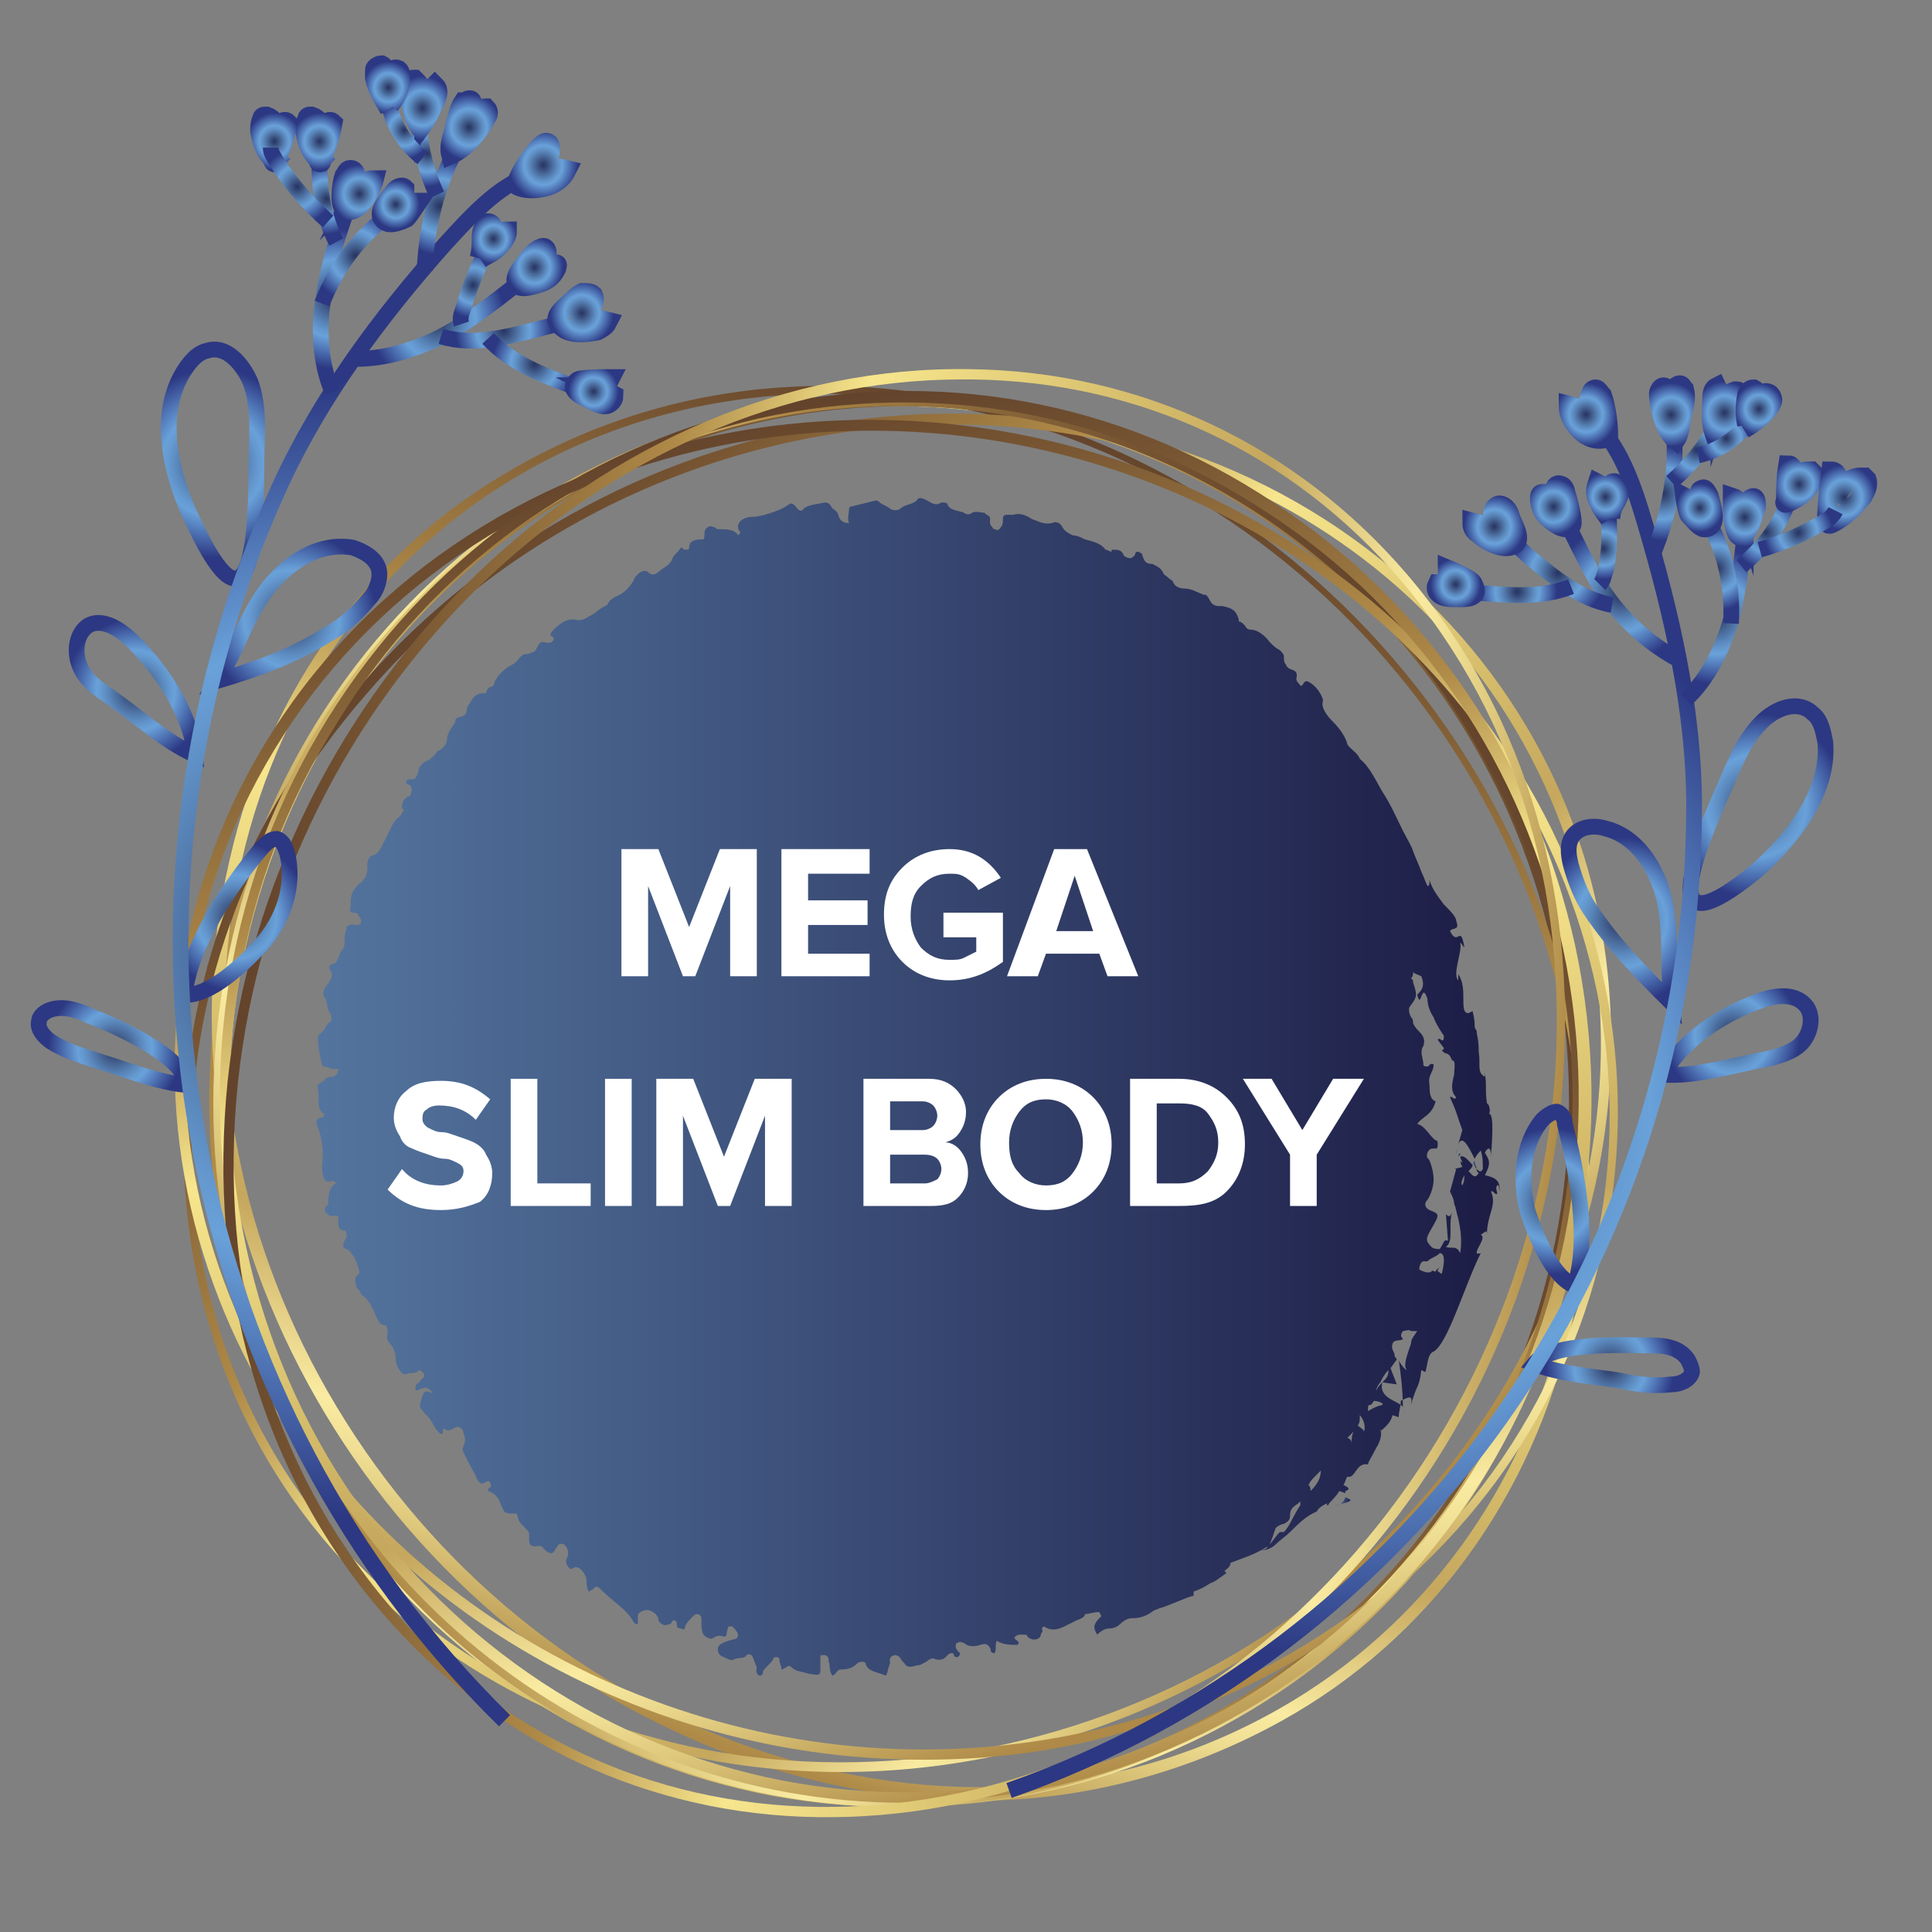 <?xml version="1.0" encoding="utf-8"?>
<!-- Generator: Adobe Illustrator 24.0.1, SVG Export Plug-In . SVG Version: 6.00 Build 0)  -->
<svg version="1.1" id="Layer_1" xmlns="http://www.w3.org/2000/svg" xmlns:xlink="http://www.w3.org/1999/xlink" x="0px" y="0px"
	 viewBox="0 0 94.2 94.2" enable-background="new 0 0 94.2 94.2" xml:space="preserve">
<rect x="0" y="0" width="94.2" height="94.2" fill="#808080" stroke="none"/>
<g>
	<g id="XMLID_243_">
		<linearGradient id="XMLID_4_" gradientUnits="userSpaceOnUse" x1="65.144" y1="73.255" x2="65.909" y2="73.255">
			<stop  offset="8.231854e-03" style="stop-color:#53749E"/>
			<stop  offset="1" style="stop-color:#1C1C45"/>
		</linearGradient>
		<path id="XMLID_273_" fill="url(#XMLID_4_)" d="M65.1,73.4c0.4-0.1,0.9-0.2,0.7-0.3l-0.2-0.1C65.5,73.3,65.3,73.4,65.1,73.4z"/>
		<linearGradient id="XMLID_5_" gradientUnits="userSpaceOnUse" x1="71.808" y1="56.775" x2="71.992" y2="56.775">
			<stop  offset="8.231854e-03" style="stop-color:#53749E"/>
			<stop  offset="1" style="stop-color:#1C1C45"/>
		</linearGradient>
		<path id="XMLID_272_" fill="url(#XMLID_5_)" d="M71.8,56.7c0.1,0.1,0.1,0.2,0.2,0.3c0-0.1-0.1-0.2-0.1-0.4
			C71.9,56.6,71.8,56.7,71.8,56.7z"/>
		<linearGradient id="XMLID_6_" gradientUnits="userSpaceOnUse" x1="70.977" y1="56.093" x2="71.117" y2="56.093">
			<stop  offset="8.231854e-03" style="stop-color:#53749E"/>
			<stop  offset="1" style="stop-color:#1C1C45"/>
		</linearGradient>
		<path id="XMLID_271_" fill="url(#XMLID_6_)" d="M71.1,55.9c0,0.1-0.1,0.2-0.1,0.4L71.1,55.9z"/>
		<linearGradient id="XMLID_7_" gradientUnits="userSpaceOnUse" x1="67.356" y1="67.472" x2="67.38" y2="67.472">
			<stop  offset="8.231854e-03" style="stop-color:#53749E"/>
			<stop  offset="1" style="stop-color:#1C1C45"/>
		</linearGradient>
		<path id="XMLID_270_" fill="url(#XMLID_7_)" d="M67.4,67.5C67.4,67.5,67.4,67.5,67.4,67.5C67.4,67.5,67.4,67.5,67.4,67.5
			L67.4,67.5z"/>
		<linearGradient id="XMLID_8_" gradientUnits="userSpaceOnUse" x1="15.233" y1="53.099" x2="73.183" y2="53.099">
			<stop  offset="8.231854e-03" style="stop-color:#53749E"/>
			<stop  offset="1" style="stop-color:#1C1C45"/>
		</linearGradient>
		<path id="XMLID_245_" fill="url(#XMLID_8_)" d="M72.4,57.3c0.1-0.2,0.2-0.4,0.2-0.6c0-0.2-0.1-0.3-0.2-0.5
			c0.1-0.2,0.3-0.4,0.3,0.2c0-0.3,0.2-2.1-0.1-2.1c0.1-0.1,0-0.5-0.1-0.5c-0.1-0.7,0-0.8-0.1-1.5l0,0.2c-0.4-0.2-0.2-0.6-0.3-1.2
			l0,0c0-0.7-0.1-0.8-0.1-1c0-0.1-0.1-0.1-0.1-0.3c0-0.1,0-0.3-0.1-0.7l-0.2,0.1c-0.5,0,0-1.2-0.5-1.9l0,0.3
			c-0.3-0.3,0.2-1.4,0.1-1.8c0-0.1,0.1,0.1,0.2,0.2c-0.2-1.2-0.3,0-0.7-0.8c0.1-0.2,0.5,0,0.3-0.5c0-0.2-0.3-0.5-0.6-0.8
			c-0.3-0.4-0.6-0.8-0.7-1.2c0,0.2,0,0.3-0.1,0.3c-0.1-0.2-0.2-0.5-0.3-0.7c-0.1-0.3-0.3-0.7-0.4-1c-0.1-0.3-0.3-0.6-0.5-1
			c-0.3-0.6-0.6-1.3-1-1.9c-0.3-0.5-0.6-1.2-1.1-1.6c-0.1-0.3-0.5-0.5-0.6-0.7c-0.1-0.4-0.4-0.8-0.7-1.1c-0.3-0.3-0.6-0.7-0.5-1
			c0,0,0-0.1,0-0.1c-0.1-0.3-0.3-0.6-0.6-0.8c-0.3-0.2-0.3,0-0.4,0.1c-0.1,0.1-0.1,0-0.2-0.1c-0.2-0.2,0-0.3-0.1-0.5
			c-0.1-0.2-0.4-0.1-0.5-0.4c-0.1-0.1-0.1-0.2-0.1-0.4c0-0.1-0.1-0.2-0.2-0.3c-0.2-0.1-0.3-0.2-0.5-0.4c-0.2-0.3-0.6-0.6-0.9-0.6
			c-0.1,0-0.2,0-0.3-0.2c-0.1-0.1-0.2-0.2-0.3-0.2c0,0,0-0.1,0-0.1c-0.1-0.3-0.2-0.5-0.6-0.6c-0.3-0.1-0.4,0-0.6-0.1
			c-0.2-0.1-0.2-0.3-0.4-0.5c0,0,0,0-0.1,0c-0.3-0.1-0.6-0.3-0.9-0.3c-0.3,0-0.5-0.1-0.6-0.3c0-0.1-0.1-0.1-0.2-0.2
			c-0.1-0.1-0.3-0.2-0.3-0.3c-0.1-0.2-0.3-0.3-0.5-0.4c-0.4,0-0.4-0.2-0.5-0.4c0-0.1,0-0.1-0.2-0.2c-0.2,0-0.1,0.1-0.2,0.2
			c-0.1,0.1-0.2,0.2-0.5,0l0,0l0,0c-0.1-0.3-0.3-0.3-0.6-0.3l0,0.1c0,0,0,0,0,0c-0.1,0-0.2-0.1-0.3-0.1c-0.2-0.3-0.6-0.4-1-0.5
			c-0.2-0.1-0.4-0.2-0.6-0.2c-0.2-0.1-0.4-0.2-0.5-0.4c-0.1-0.2-0.3-0.3-0.5-0.2c-0.4,0.1-0.7-0.1-1-0.2c-0.3-0.2-0.6-0.3-0.9-0.2
			c0,0-0.1,0-0.2,0c-0.2,0-0.3,0-0.3,0.2c0,0.1,0,0.3-0.1,0.4c-0.1,0.1-0.1,0.2-0.3,0.1c-0.1,0-0.1-0.1-0.2-0.2
			c-0.1-0.2,0.1-0.4-0.2-0.5L48,25c-0.2,0-0.4-0.1-0.6,0c-0.1,0.1-0.3,0.1-0.4,0c-0.2-0.1-0.7-0.1-0.8-0.4c0-0.1-0.2-0.1-0.3-0.1
			c-0.3,0.2-0.5,0-0.7-0.1c-0.2-0.1-0.4-0.2-0.5,0c-0.2,0.2-0.6,0.2-0.8,0.4c-0.1,0.1-0.4,0.1-0.5,0c-0.1-0.1-0.4-0.2-0.5-0.3
			c0,0-0.1-0.1-0.2-0.1c-0.4,0.1-0.8,0.2-1.2,0.3c-0.1,0-0.1,0.1-0.1,0.1c0,0.2-0.1,0.5,0,0.7c-0.3,0-0.4-0.1-0.5-0.3
			c0-0.1-0.1-0.3-0.3-0.4c-0.1-0.1-0.1-0.3-0.4-0.3c-0.4,0.1-0.9,0.1-1.1,0.4c-0.2,0-0.2-0.1-0.3-0.2c-0.2-0.2-0.2-0.2-0.5,0
			c-0.3,0.2-1.2,0.5-1.6,0.5c-0.5,0-0.8,0.3-0.7,0.6c0,0.1,0.2,0.1,0,0.3c-0.2-0.3-0.6-0.3-1-0.3c-0.1,0-0.1-0.1-0.2-0.1
			c-0.2-0.1-0.3,0-0.4,0.1c-0.1,0.2,0,0.3-0.1,0.5c-0.3,0-0.7,0-0.7,0.4c0,0.1-0.1,0.1-0.2,0.1c-0.1,0-0.1-0.1-0.2-0.1
			C33,27,32.9,27,32.8,27.2c-0.1,0.3-0.3,0.4-0.6,0.6c-0.2,0.2-0.4,0.3-0.6,0.1c-0.1-0.1-0.3-0.1-0.5,0.1c-0.1,0.1-0.2,0.2-0.2,0.3
			c-0.2,0.3-0.4,0.6-0.9,0.8c-0.2,0.1-0.3,0.2-0.4,0.4c-0.2,0.1-0.4,0.2-0.6,0.4c0,0,0,0,0,0c-0.1,0-0.1,0.1-0.2,0.1c0,0,0,0,0,0
			c-0.3,0.2-0.5,0.3-0.8,0.2c0,0-0.1,0-0.1,0c-0.3,0-0.6,0.2-0.9,0.5c-0.3,0.3-0.1,0.3,0,0.4c0,0.1,0,0.1-0.1,0.2
			c-0.2,0.1-0.3,0-0.5,0c-0.2,0.1-0.2,0.4-0.4,0.5c-0.1,0-0.2,0.1-0.4,0.1c-0.1,0-0.2,0.1-0.3,0.2c-0.1,0.2-0.3,0.3-0.5,0.4
			c-0.3,0.2-0.6,0.5-0.7,0.8c0,0.1-0.1,0.2-0.2,0.2c-0.1,0-0.2,0.2-0.2,0.3c0,0-0.1,0-0.1,0c-0.3,0-0.5,0.1-0.7,0.5
			c-0.2,0.2-0.1,0.4-0.2,0.5c-0.1,0.2-0.4,0.1-0.5,0.3c0,0,0,0,0,0.1c-0.2,0.3-0.4,0.6-0.4,0.8c0,0.3-0.2,0.5-0.4,0.6
			c-0.1,0-0.1,0.1-0.2,0.2c-0.1,0.1-0.3,0.3-0.4,0.3c-0.2,0.1-0.4,0.3-0.4,0.5c-0.1,0.4-0.2,0.4-0.4,0.4c-0.1,0-0.1,0-0.2,0.1
			c0,0.2,0.1,0.1,0.2,0.2c0.1,0.1,0.1,0.2,0,0.5l0,0v0c-0.3,0.1-0.4,0.3-0.4,0.6l0.1,0.1c0,0,0,0,0,0c-0.1,0.1-0.1,0.2-0.2,0.3
			c-0.3,0.2-0.4,0.5-0.6,0.9c-0.1,0.2-0.2,0.4-0.3,0.6c-0.1,0.2-0.3,0.4-0.4,0.4c-0.2,0-0.3,0.3-0.3,0.5c0.1,0.4-0.2,0.8-0.4,0.9
			c-0.3,0.3-0.4,0.5-0.4,0.9c0,0,0,0.1,0,0.2c-0.1,0.2,0,0.3,0.1,0.3c0.1,0,0.3,0,0.3,0.2c0.1,0.1,0.1,0.1,0.1,0.3
			c-0.1,0.1-0.1,0.1-0.2,0.1c-0.2,0-0.3-0.1-0.5,0.1l0,0.1c-0.1,0.2-0.1,0.4-0.1,0.6c0,0.1,0,0.3-0.1,0.4c-0.2,0.2-0.2,0.7-0.5,0.7
			c-0.1,0-0.2,0.2-0.1,0.3c0.2,0.3,0,0.5-0.2,0.8c-0.1,0.1-0.2,0.4-0.1,0.5c0.2,0.2,0.1,0.6,0.3,0.8c0.1,0.2,0.1,0.4-0.1,0.5
			c-0.1,0.1-0.2,0.4-0.4,0.5c0,0-0.1,0.1-0.1,0.2c0,0.4,0.1,0.9,0.2,1.3c0,0.1,0.1,0.1,0.1,0.1c0.2,0,0.4,0.2,0.7,0.1
			c0,0.3-0.2,0.4-0.3,0.4c-0.1,0-0.3,0-0.4,0.2c-0.1,0.1-0.4,0.1-0.3,0.4c0.1,0.4-0.1,1,0.3,1.2c0,0.2-0.1,0.2-0.2,0.2
			c-0.2,0.1-0.2,0.2-0.1,0.5c0.2,0.4,0.3,1.3,0.2,1.8c0,0.5,0.1,0.9,0.4,0.8c0.1,0,0.1-0.1,0.3,0.1c-0.3,0.1-0.4,0.5-0.4,1
			c0,0.1-0.1,0.1-0.1,0.1c-0.1,0.2-0.1,0.3,0.1,0.4c0.1,0.2,0.3,0,0.5,0.1c0,0.3-0.1,0.7,0.3,0.7c0.1,0,0.1,0.2,0.1,0.3
			c0,0.1-0.1,0.1-0.1,0.2c-0.1,0.2-0.1,0.4,0.1,0.4c0.2,0.1,0.4,0.4,0.5,0.7c0.1,0.3,0.2,0.5,0,0.6c-0.1,0.1-0.1,0.3,0,0.6
			c0.1,0.1,0.2,0.2,0.2,0.3c0.3,0.2,0.5,0.5,0.7,1c0.1,0.2,0.2,0.5,0.4,0.5c0.2,0,0.2,0.2,0.2,0.4c0,0.1-0.1,0.3,0.1,0.5
			c0.2,0.2,0.3,0.5,0.3,0.8c0,0.3,0.3,0.8,0.5,0.7c0.2-0.1,0.3,0,0.5-0.1c0.1,0,0.1-0.2,0.3,0c0.2,0.2,0,0.3-0.1,0.4
			c0,0.1-0.1,0.1-0.2,0.2c0,0.1-0.1,0.1,0,0.3c0.1,0,0.2-0.1,0.3-0.1c0.2-0.1,0.3,0,0.5,0.2l-0.1,0c-0.4-0.2-0.4,0.2-0.5,0.5
			c-0.1,0.2,0.1,0.4,0.3,0.6c0.2,0.2,0.3,0.4,0.4,0.6c0.1,0.1,0.2,0.3,0.3,0.3c0.1,0.1,0.1-0.1,0.1-0.2c0,0,0.1-0.1,0.1,0
			c0.2,0.1,0.3,0,0.5-0.1c0.2-0.1,0.4,0.1,0.4,0.3c0.1,0.2,0.1,0.4,0,0.6c0,0.1-0.1,0.1,0,0.3c0.2,0.5,0.5,0.9,0.7,1.4
			c0.1,0.1,0.2,0.2,0.3,0.1c0.1,0,0.2-0.2,0.3,0c0.1,0.2,0,0.2-0.1,0.3c0,0,0,0.1,0,0.1c0.3,0.1,0.5,0.3,0.6,0.6
			c0.2,0.5,0.2,0.5,0.7,0.5c0,0,0.1,0,0.1,0c0.1,0.4,0.1,0.4,0.5,0.8c0.1,0.1,0.1,0.2,0.1,0.2c0,0.1,0,0.2,0,0.3
			c0,0.2,0.1,0.3,0.3,0.3c0.1,0,0.3-0.1,0.4,0.1c0.4,0.4,0.5,0.2,0.6,0c0.1-0.1,0.1-0.3,0.4-0.2c0.2,0.2,0.2,0.3,0.2,0.5
			c0,0.1-0.1,0.2-0.1,0.3c0,0.1,0,0.2,0.2,0.4c0.2,0,0.2-0.2,0.5,0c0.2,0.2,0.3,0.4,0.3,0.6c0,0.1,0,0.3,0.1,0.5
			c0.1,0,0.1-0.1,0.2-0.1c0.2-0.2,0.2-0.2,0.5,0.1c0.5,0.5,1.2,0.9,1.5,1.5c0,0,0.1,0.1,0.2,0.1c0-0.1,0-0.2,0-0.4
			c0-0.2,0.3-0.3,0.5-0.3c0.3,0.1,0.4,0.2,0.5,0.4c0,0,0,0.1,0,0.1c0.1,0.2,0.3,0.3,0.5,0.2c0.2,0,0.1-0.2,0.3-0.2
			c0.1,0.1,0.1,0.1,0.1,0.2c0,0.1,0,0.2,0.2,0.2c0.2,0.1,0.2,0,0.2-0.1c0.1-0.2,0.2-0.3,0.4-0.5c0,0,0.1-0.1,0.2-0.1
			c0.1,0,0.2,0.1,0.2,0.2c0,0.1,0,0.2,0,0.3c0,0.1,0,0.3,0.1,0.5c0.1,0.1,0.2,0.2,0.4,0.2c0.2-0.1,0.3-0.2,0.6-0.1
			c0.2,0,0.1-0.3,0.2-0.4c0-0.1,0-0.1,0.2-0.1c0.2,0.2,0.4,0.4,0.2,0.6C35,80.1,35,80.3,35,80.4c0,0.1,0,0.3,0.3,0.4
			c0.2,0.1,0.4,0.2,0.5,0.1c0.2-0.1,0.5,0,0.6-0.2c0.1-0.1,0.3,0,0.3,0.1c0.1,0.2,0.1,0.3,0.2,0.5c0,0.1-0.1,0.2,0.1,0.4
			c0.2,0,0.2-0.1,0.2-0.2c0.1-0.2,0.4-0.4,0.5-0.6c0-0.1,0.1-0.1,0.2-0.1c0.1,0,0.1,0.1,0.1,0.1c0,0.2,0.1,0.3,0.1,0.5
			c0.2,0,0.3-0.3,0.5-0.1c0.2,0.2,0.5,0.2,0.8,0.3c0.6,0.1,0.6,0.1,0.6-0.3c0-0.2,0-0.3,0-0.5c0-0.1,0-0.1,0.2-0.1
			c0.1,0,0.2,0.1,0.2,0.2c0,0,0,0.1,0,0.1c0.1,0.2,0,0.5,0.2,0.7c0.2-0.1,0.2-0.3,0.4-0.3c0.4,0,0.6-0.1,0.8-0.3
			c0.1-0.1,0.4-0.1,0.4,0c0.1,0.4,0.5,0.4,1,0.6c0.1-0.2,0.1-0.4,0.2-0.6c0-0.1-0.1-0.3,0.2-0.4c0.3,0,0.3,0.2,0.4,0.3
			c0,0,0,0,0.1,0.1c0.1,0.2,0.3,0.2,0.6,0.1c0.2,0,0.3-0.1,0.5-0.2c0.1-0.1,0.3-0.2,0.4-0.1c0.4,0.1,0.5-0.1,0.6-0.2
			c0,0,0.1-0.1,0.2-0.1c0.2,0,0,0.2,0.3,0.2c0.1-0.1,0.1-0.1,0.1-0.2c-0.1-0.1-0.2-0.2-0.2-0.3c0-0.1,0-0.2,0.1-0.2
			c0.1-0.1,0.2,0,0.3,0c0.2,0.2,0.5,0.2,0.8,0.1c0.3-0.1,0.4,0,0.5,0.2c0,0.1,0,0.2,0.2,0.2c0.1-0.2,0-0.4,0.1-0.6
			c0.3,0.2,0.7,0.2,1,0.2c0.1-0.1,0.1-0.1,0-0.2c-0.1-0.1-0.2-0.1-0.1-0.2c0.1-0.1,0.2-0.1,0.3-0.1c0.2,0,0.3,0,0.3,0.1
			c0.1,0.1,0.3,0.2,0.5,0.1c0.2-0.1,0.1-0.2,0.2-0.3c0.1-0.1-0.1-0.2,0.1-0.3c0.3,0.2,0.6,0.2,1,0c0.2-0.1,0.4-0.2,0.6-0.3
			c0.3-0.1,0.4-0.2,0.4-0.3c0.2,0,0.4-0.1,0.7-0.1l0.1,0.2c0,0,0,0,0,0c0,0-0.1,0.1-0.1,0.1c-0.3,0.3-0.3,0.5-0.1,0.8
			c0.2-0.2,0.4-0.3,0.6-0.3c0.2,0,0.4-0.1,0.5-0.2c0.2-0.2,0.4-0.3,0.6-0.3c0.4,0,0.7-0.1,1.1-0.4c0.1,0,0.2-0.1,0.3-0.1
			c0.6-0.2,1.2-0.5,1.6-0.6l0-0.2c0.3-0.1,0.5-0.2,0.8-0.4c0.3-0.1,0.5-0.3,0.8-0.5l-0.1-0.1c0.1-0.1,0.3-0.2,0.3-0.4
			c0.5-0.2,1.2-0.4,1.8-0.8c0,0.1-0.2,0.2-0.4,0.2c0.3,0,0.6-0.1,0.8-0.3c0.2-0.2,0.5-0.4,0.7-0.6c0.4-0.4,0.8-0.8,1.3-1
			c0.1-0.2,0.3-0.3,0.5-0.4c0,0,0,0,0,0.1c0,0,0.1,0,0.1-0.1c0.1,0,0.2-0.1,0.3-0.1c-0.1,0-0.2,0.1-0.3,0.1c0.1-0.1,0.4-0.4,0.5-0.6
			l0.3,0.1c0,0,0,0,0-0.1c0.3-0.1,0.1-0.2-0.1-0.3c0.1-0.1,0.1-0.3,0.2-0.4c0.4,0.1,0.4-0.7,1-0.6c0-0.1,0.2-0.4,0.4-0.8
			c0.2-0.3,0.3-0.7,0.2-0.9c0,0,0.1,0,0,0.1c0.2-0.2,0.5-0.4,0.6-0.8l0.3,0.1c0-0.3,0.1-0.5,0.1-0.8c0.4-0.2,0.6-0.3,0.5,0.2
			c0.3-1.1,0.4-0.8,0.5-1.7l0.2,0.1c0.1-0.3,0.1-0.9,0.4-1c0.7-0.4,1.5-3.2,2.3-4.8c-0.3,0.1-0.2-0.1-0.1-0.3
			c0.1-0.2,0.3-0.5,0.1-0.6c0.2-0.1,0.3-0.3,0.3,0c0-1,0.5-1.4,0.2-2.1c0.1-0.1,0.2,0.2,0.3,0.1c0-0.1-0.1-0.3,0-0.4
			c0.1-0.1,0.1,0.2,0.1,0.3C73.2,57.5,72.8,57.4,72.4,57.3z M58.7,70.9C58.7,70.9,58.7,70.9,58.7,70.9
			C58.7,70.9,58.7,70.9,58.7,70.9C58.7,70.9,58.7,70.9,58.7,70.9z M54.9,64.5L54.9,64.5C54.9,64.6,54.8,64.6,54.9,64.5
			C54.8,64.6,54.9,64.6,54.9,64.5z M56.9,50.3C56.9,50.3,56.9,50.3,56.9,50.3C56.9,50.3,56.9,50.3,56.9,50.3
			C56.9,50.3,56.9,50.3,56.9,50.3C56.9,50.3,56.9,50.3,56.9,50.3L56.9,50.3L56.9,50.3L56.9,50.3C56.9,50.3,56.9,50.3,56.9,50.3
			C56.9,50.3,56.9,50.3,56.9,50.3z M57.2,46.1C57.2,46.1,57.3,46,57.2,46.1L57.2,46.1C57.3,46.1,57.3,46.1,57.2,46.1
			C57.2,46.1,57.2,46.1,57.2,46.1z M58.2,42.1C58.2,42.1,58.2,42.1,58.2,42.1C58.2,42.1,58.2,42.1,58.2,42.1
			C58.2,42.1,58.2,42.1,58.2,42.1C58.2,42.1,58.2,42.1,58.2,42.1z M45.2,62.8C45.2,62.8,45.2,62.9,45.2,62.8
			C45.2,62.9,45.2,62.9,45.2,62.8C45.2,62.9,45.2,62.9,45.2,62.8C45.2,62.8,45.2,62.8,45.2,62.8z M43.8,53.9L43.8,53.9L43.8,53.9
			L43.8,53.9C43.8,53.9,43.8,53.9,43.8,53.9z M43.8,53.9C43.8,53.9,43.8,53.9,43.8,53.9L43.8,53.9C43.8,53.9,43.8,53.9,43.8,53.9
			L43.8,53.9z M43.8,68.1C43.8,68.1,43.8,68.1,43.8,68.1C43.8,68.1,43.8,68.1,43.8,68.1C43.8,68.1,43.8,68,43.8,68.1
			C43.8,68,43.8,68.1,43.8,68.1z M43.7,67.5C43.7,67.5,43.7,67.5,43.7,67.5C43.7,67.5,43.7,67.5,43.7,67.5
			C43.7,67.5,43.7,67.6,43.7,67.5C43.7,67.6,43.7,67.5,43.7,67.5z M43.7,67.5C43.7,67.5,43.7,67.5,43.7,67.5
			C43.7,67.5,43.7,67.6,43.7,67.5C43.7,67.6,43.7,67.5,43.7,67.5z M48.1,64C48.1,64.1,48.1,64.1,48.1,64
			C48.1,64.1,48.1,64.1,48.1,64L48.1,64C48.1,64.1,48.1,64.1,48.1,64C48.1,64.1,48.1,64.1,48.1,64C48.1,64.1,48.1,64.1,48.1,64
			C48.1,64.1,48.1,64.1,48.1,64z M51.2,59.6C51.2,59.6,51.2,59.6,51.2,59.6C51.2,59.6,51.2,59.6,51.2,59.6
			C51.2,59.7,51.2,59.7,51.2,59.6C51.2,59.7,51.2,59.6,51.2,59.6z M32.3,74.3L32.3,74.3L32.3,74.3L32.3,74.3L32.3,74.3z M62.6,74.7
			l-0.2,0c-0.2,0.2-0.3,0.4-0.5,0.6c0.1-0.2,0.2-0.5,0.3-0.8c0.1-0.1,0.3-0.2,0.4-0.2c0.2-0.1,0.3-0.2,0.3-0.4
			c0-0.3,0.1-0.4,0.4-0.6c0,0,0,0,0.1-0.1c0,0.1,0,0.1,0,0.2C63.1,73.8,62.9,74.4,62.6,74.7z M63.9,72.7c0-0.1,0-0.2-0.1-0.3
			c0.1-0.2,0.2-0.3,0.4-0.5c0.1-0.1,0.2-0.2,0.2-0.2C64.4,72,64.3,72.3,63.9,72.7z M65.9,70.4c0-0.1,0-0.2-0.2-0.3
			c0.1-0.1,0.2-0.2,0.3-0.3C65.9,70,65.9,70.2,65.9,70.4z M66.5,69.8c0-0.1-0.2-0.2-0.3-0.3c0.1-0.1,0.1-0.3,0.1-0.4c0,0,0,0,0-0.1
			C66.5,69.2,66.6,69.6,66.5,69.8z M67.4,68.5c-0.4,0.1-0.5,0.2-0.7,0.3c0,0,0-0.1,0-0.1c0-0.1,0-0.2,0.1-0.2c0.1,0,0.1-0.1,0.2-0.2
			C67.1,68.3,67.5,68.4,67.4,68.5z M68.8,65.5c-0.2,0.6-0.4,1.1-0.2,1.3c-0.1,0-0.4-0.4-0.4-0.5c0.1,0.7,0.2,1.5,0.2,2.3
			c-0.2-0.3-1.2-0.4-1-1.2c-0.1,0.1-0.2,0.2-0.3,0.4c0-0.1,0.1-0.3,0.2-0.4c0.1-0.2,0.2-0.4,0.4-0.6c0,0.3-0.1,0.4-0.3,0.6l0.7,0.1
			c-0.1-0.3-0.2-0.5-0.3-0.8c0.1-0.1,0.2-0.3,0.3-0.4c0-0.1-0.1-0.1-0.1-0.2c0-0.2-0.2-0.3-0.1-0.6c0.1-0.2,0.3-0.1,0.5-0.2
			c0-0.1-0.2-0.1,0-0.4c0.1,0,0.3-0.1,0.4,0c0.1,0,0.2,0,0.3,0C68.9,65.2,68.8,65.3,68.8,65.5z M70.2,61.1c0.3,0,0.2,0.6,0.1,1
			c-0.1,0-0.1-0.1-0.2-0.1c0-0.1,0-0.1,0.1-0.2C70,61.9,70,62,70,62c-0.1,0-0.2-0.1-0.2,0c-0.2,0.1-0.4,0-0.6-0.1
			c0-0.2,0.1-0.4,0.2-0.4c0.1,0,0.1,0,0.2,0C69.8,61.3,70,61.3,70.2,61.1z M71.3,57.8c-0.1-0.1,0-0.3,0.1-0.5
			C71.4,57.5,71.4,57.6,71.3,57.8z M72,57c0,0.1,0,0.1,0.1,0.2c-0.2,0.3-0.3,0.1-0.5-0.1c0.1-0.1,0.2-0.2,0.2-0.3
			c-0.2-0.2-0.4-0.5-0.6-0.4c0,0.1,0.1,0.2,0.1,0.3c-0.1-0.1-0.1-0.1-0.1-0.1c0,0,0,0.1,0.1,0.3L70.9,57L71,57l-0.3,1.1
			c0.1,0.2,0.2,0.4,0.2,0.6c0.1,0.2,0.1,0.4,0.2,0.7c0.1,0.5,0.2,1,0.1,1.7c-0.2-0.4-0.4-0.2-0.7-0.3c0.4-0.3,0.1-1,0.3-1.7
			c-0.1,0.3-0.2,0.2-0.3,0.1l0.1,1.3c-0.2-0.1-0.2,0.1-0.4,0.4c-0.1,0-0.3,0-0.4-0.1c-0.3-0.3-0.3-0.4,0-0.9
			c0.4-0.7,0.4-0.7-0.1-0.9c-0.2-0.1-0.3-0.3-0.1-0.5c0.2-0.3,0.3-0.7,0.3-1c0-0.3-0.1-0.7-0.2-0.9c0-0.1-0.2-0.1-0.1-0.4
			c0.1-0.2,0.2-0.2,0.3-0.2c0,0,0.1,0,0.1,0c0.1,0,0.1-0.1,0.1-0.2c0-0.1,0-0.2-0.1-0.2c-0.3-0.2-0.5-0.7-0.9-0.8
			c0.3-0.4,0.7-0.4,0.9-1.1c-0.3-0.1-0.3-0.5-0.3-0.8c-0.1-0.5,0.2-0.6,0.2-1c-0.2-0.1-0.2,0.1-0.3,0.1c-0.1,0-0.2,0-0.2-0.1
			c0-0.3-0.2-0.6,0-0.9c0.1-0.3,0-0.5-0.2-0.7c-0.1-0.1-0.2-0.2-0.3-0.4c0-0.1,0-0.2-0.1-0.3c-0.1-0.2-0.1-0.3-0.1-0.4
			c0-0.1,0.1-0.2,0.1-0.2c0.3-0.4,0.3-0.5,0.1-1.1c0-0.1,0-0.1-0.1-0.2c0.1-0.1,0.1-0.2,0.1-0.3c0.1,0.1,0.2,0.1,0.4,0.2
			c0.2,0.5,0,0.7-0.2,0.9c0.2,0.8,0.2-0.7,0.5,0.2c0,0.3,0.1,0.6,0.3,0.9c0.1,0.3,0.3,0.6,0.5,0.9c0,0.5-0.2,0-0.3,0.2l0.3,0.4
			c0,0.1-0.1,0.1-0.1,0.1c0.2,0.3,0.3,0,0.5,0.5c0.2,0,0.1,0.4,0.1,0.7c-0.1,0.4-0.2,0.8,0.1,1.1c-0.1,0.2-0.2-0.1-0.3,0
			c0.4,0.9,0.3,0.8,0.6,1.6l-0.2,0.7c0.2-0.5,0.5,0.1,0.8,0.7c0.1-0.2,0.2-0.3,0.3-0.4c0.1,0.3,0.1,0.6,0.1,0.9
			C72.2,57.2,72.1,57.1,72,57z"/>
		<linearGradient id="XMLID_9_" gradientUnits="userSpaceOnUse" x1="71.081" y1="56.298" x2="71.212" y2="56.298">
			<stop  offset="8.231854e-03" style="stop-color:#53749E"/>
			<stop  offset="1" style="stop-color:#1C1C45"/>
		</linearGradient>
		<path id="XMLID_244_" fill="url(#XMLID_9_)" d="M71.1,56.4c0,0,0.1-0.1,0.1-0.1C71.2,56.2,71.1,56.2,71.1,56.4z"/>
	</g>
	<g id="XMLID_2_">
		<g id="XMLID_234_">
			<g id="XMLID_239_">
				<linearGradient id="XMLID_10_" gradientUnits="userSpaceOnUse" x1="10.227" y1="53.711" x2="77.028" y2="53.711">
					<stop  offset="0" style="stop-color:#AE8947"/>
					<stop  offset="2.562073e-02" style="stop-color:#BD9D57"/>
					<stop  offset="8.108343e-02" style="stop-color:#DDC77B"/>
					<stop  offset="0.125" style="stop-color:#F1E196"/>
					<stop  offset="0.151" style="stop-color:#F9EBA1"/>
					<stop  offset="0.271" style="stop-color:#C5A75D"/>
					<stop  offset="0.368" style="stop-color:#D5BC6B"/>
					<stop  offset="0.575" style="stop-color:#F7E68D"/>
					<stop  offset="0.719" style="stop-color:#AE8947"/>
					<stop  offset="0.907" style="stop-color:#785633"/>
					<stop  offset="1" style="stop-color:#63432B"/>
				</linearGradient>
				<path id="XMLID_240_" fill="url(#XMLID_10_)" d="M43.6,88.1c-18.4,0-33.4-15.4-33.4-34.4c0-19,15-34.4,33.4-34.4
					C62,19.3,77,34.8,77,53.7C77,72.7,62,88.1,43.6,88.1z M43.6,19.8c-18.1,0-32.9,15.2-32.9,33.9c0,18.7,14.8,33.9,32.9,33.9
					c18.1,0,32.9-15.2,32.9-33.9C76.5,35,61.8,19.8,43.6,19.8z"/>
			</g>
			<g id="XMLID_235_">
				
					<linearGradient id="XMLID_11_" gradientUnits="userSpaceOnUse" x1="710.441" y1="100.077" x2="784.481" y2="100.077" gradientTransform="matrix(0.215 -0.876 0.9 0.299 -206.831 677.796)">
					<stop  offset="0" style="stop-color:#AE8947"/>
					<stop  offset="2.562073e-02" style="stop-color:#BD9D57"/>
					<stop  offset="8.108343e-02" style="stop-color:#DDC77B"/>
					<stop  offset="0.125" style="stop-color:#F1E196"/>
					<stop  offset="0.151" style="stop-color:#F9EBA1"/>
					<stop  offset="0.271" style="stop-color:#C5A75D"/>
					<stop  offset="0.368" style="stop-color:#D5BC6B"/>
					<stop  offset="0.575" style="stop-color:#F7E68D"/>
					<stop  offset="0.719" style="stop-color:#AE8947"/>
					<stop  offset="0.907" style="stop-color:#785633"/>
					<stop  offset="1" style="stop-color:#63432B"/>
				</linearGradient>
				<path id="XMLID_236_" fill="url(#XMLID_11_)" d="M47.6,87.8c-3.7,0-7.5-0.7-11.3-2c-18-6.3-29.3-26-25.1-43.9
					c1.9-8.3,6.9-15.2,14.1-19.2c7.8-4.4,17.1-5.1,26.2-1.9c18,6.3,29.3,26,25.1,43.9c-1.9,8.3-6.9,15.2-14.1,19.2
					C58,86.4,52.9,87.8,47.6,87.8z M40.2,19.2c-5.2,0-10.2,1.3-14.6,3.8c-7,4-11.9,10.7-13.8,18.9c-4.1,17.7,7,37.1,24.8,43.3
					c9,3.1,18.1,2.5,25.8-1.9c7-4,11.9-10.7,13.8-18.9c4.1-17.7-7-37.1-24.8-43.3l0,0C47.6,19.9,43.8,19.2,40.2,19.2z"/>
			</g>
		</g>
		<g id="XMLID_225_">
			<g id="XMLID_230_">
				
					<linearGradient id="XMLID_12_" gradientUnits="userSpaceOnUse" x1="636.685" y1="63.134" x2="705.15" y2="63.134" gradientTransform="matrix(0.391 -0.92 0.92 0.391 -276.62 646.468)">
					<stop  offset="0" style="stop-color:#AE8947"/>
					<stop  offset="2.562073e-02" style="stop-color:#BD9D57"/>
					<stop  offset="8.108343e-02" style="stop-color:#DDC77B"/>
					<stop  offset="0.125" style="stop-color:#F1E196"/>
					<stop  offset="0.151" style="stop-color:#F9EBA1"/>
					<stop  offset="0.271" style="stop-color:#C5A75D"/>
					<stop  offset="0.368" style="stop-color:#D5BC6B"/>
					<stop  offset="0.575" style="stop-color:#F7E68D"/>
					<stop  offset="0.719" style="stop-color:#AE8947"/>
					<stop  offset="0.907" style="stop-color:#785633"/>
					<stop  offset="1" style="stop-color:#63432B"/>
				</linearGradient>
				<path id="XMLID_231_" fill="url(#XMLID_12_)" d="M44,88.1c-4.4,0-8.9-0.9-13.1-2.8C14,78,6.1,57.7,13.3,40.3
					c7.2-17.4,26.9-25.6,43.8-18.2l0,0c8.2,3.6,14.6,10.3,17.9,18.8c3.3,8.5,3.3,17.9-0.2,26.3c-3.5,8.5-10,15-18.2,18.4
					C52.5,87.3,48.2,88.1,44,88.1z M44.1,19.8c-12.8,0-25,7.7-30.3,20.6c-7.1,17.2,0.7,37.1,17.4,44.4c8.1,3.5,17,3.6,25.2,0.2
					c8.2-3.4,14.5-9.8,18-18.2c3.4-8.3,3.5-17.5,0.2-25.9c-3.3-8.4-9.6-15-17.6-18.5C52.7,20.7,48.3,19.8,44.1,19.8z"/>
			</g>
			<g id="XMLID_226_">
				
					<linearGradient id="XMLID_13_" gradientUnits="userSpaceOnUse" x1="920.98" y1="746.862" x2="993.884" y2="746.862" gradientTransform="matrix(-0.722 -0.54 0.627 -0.712 266.026 1102.14)">
					<stop  offset="0" style="stop-color:#AE8947"/>
					<stop  offset="2.562073e-02" style="stop-color:#BD9D57"/>
					<stop  offset="8.108343e-02" style="stop-color:#DDC77B"/>
					<stop  offset="0.125" style="stop-color:#F1E196"/>
					<stop  offset="0.151" style="stop-color:#F9EBA1"/>
					<stop  offset="0.271" style="stop-color:#C5A75D"/>
					<stop  offset="0.368" style="stop-color:#D5BC6B"/>
					<stop  offset="0.575" style="stop-color:#F7E68D"/>
					<stop  offset="0.719" style="stop-color:#AE8947"/>
					<stop  offset="0.907" style="stop-color:#785633"/>
					<stop  offset="1" style="stop-color:#63432B"/>
				</linearGradient>
				<path id="XMLID_227_" fill="url(#XMLID_13_)" d="M41,86.4c-7.2,0-14.4-2.2-20.2-6.6C14,74.7,9.9,67.3,9.1,58.9
					c-0.9-9.1,2.1-18.2,8.5-25.5c12.7-14.6,34.7-17.6,49.1-6.6c6.7,5.1,10.9,12.5,11.7,20.8c0.9,9.1-2.1,18.2-8.5,25.5
					C62.3,81.8,51.5,86.4,41,86.4z M46.4,20.7c-10.4,0-21.1,4.5-28.5,13.1C11.6,41,8.6,49.9,9.5,58.9c0.8,8.2,4.9,15.5,11.5,20.5
					c14.2,10.8,36,7.9,48.5-6.5c6.3-7.3,9.3-16.2,8.4-25.1C77,39.5,73,32.2,66.4,27.2C60.6,22.8,53.6,20.7,46.4,20.7z"/>
			</g>
		</g>
		<g id="XMLID_216_">
			<g id="XMLID_221_">
				
					<linearGradient id="XMLID_14_" gradientUnits="userSpaceOnUse" x1="345.587" y1="-34.826" x2="413.059" y2="-34.826" gradientTransform="matrix(0.814 -0.581 0.581 0.814 -244.743 302.363)">
					<stop  offset="0" style="stop-color:#AE8947"/>
					<stop  offset="2.562073e-02" style="stop-color:#BD9D57"/>
					<stop  offset="8.108343e-02" style="stop-color:#DDC77B"/>
					<stop  offset="0.125" style="stop-color:#F1E196"/>
					<stop  offset="0.151" style="stop-color:#F9EBA1"/>
					<stop  offset="0.271" style="stop-color:#C5A75D"/>
					<stop  offset="0.368" style="stop-color:#D5BC6B"/>
					<stop  offset="0.575" style="stop-color:#F7E68D"/>
					<stop  offset="0.719" style="stop-color:#AE8947"/>
					<stop  offset="0.907" style="stop-color:#785633"/>
					<stop  offset="1" style="stop-color:#63432B"/>
				</linearGradient>
				<path id="XMLID_222_" fill="url(#XMLID_14_)" d="M43.8,88.1c-10.4,0-20.7-5-27.2-14.4c-10.7-15.4-7.2-36.9,7.8-48
					c7.3-5.3,16.1-7.4,24.9-5.9c8.8,1.5,16.5,6.5,21.7,13.9c5.2,7.5,7.2,16.6,5.8,25.6c-1.5,9.1-6.3,17-13.5,22.3
					C57.3,86,50.6,88.1,43.8,88.1z M43.8,19.8c-6.6,0-13.3,2-19.1,6.3C9.9,37,6.5,58.2,17,73.4c6.4,9.3,16.6,14.2,26.8,14.2
					c6.6,0,13.3-2,19.1-6.3c7.2-5.3,11.9-13.1,13.3-22c1.5-8.9-0.6-17.9-5.7-25.3l0,0C64.2,24.8,54,19.8,43.8,19.8z"/>
			</g>
			<g id="XMLID_217_">
				
					<linearGradient id="XMLID_15_" gradientUnits="userSpaceOnUse" x1="922.463" y1="422.105" x2="996.414" y2="422.105" gradientTransform="matrix(-0.334 -0.838 0.907 -0.28 -18.849 974.758)">
					<stop  offset="0" style="stop-color:#AE8947"/>
					<stop  offset="2.562073e-02" style="stop-color:#BD9D57"/>
					<stop  offset="8.108343e-02" style="stop-color:#DDC77B"/>
					<stop  offset="0.125" style="stop-color:#F1E196"/>
					<stop  offset="0.151" style="stop-color:#F9EBA1"/>
					<stop  offset="0.271" style="stop-color:#C5A75D"/>
					<stop  offset="0.368" style="stop-color:#D5BC6B"/>
					<stop  offset="0.575" style="stop-color:#F7E68D"/>
					<stop  offset="0.719" style="stop-color:#AE8947"/>
					<stop  offset="0.907" style="stop-color:#785633"/>
					<stop  offset="1" style="stop-color:#63432B"/>
				</linearGradient>
				<path id="XMLID_218_" fill="url(#XMLID_15_)" d="M45,85.8c-14.8,0-28.9-8.7-34.3-22.4c-3.1-7.9-2.9-16.5,0.6-24.1
					c3.8-8.2,11-14.4,20.2-17.2c18.2-5.6,38.5,3.7,45.2,20.7c3.1,7.9,2.9,16.5-0.6,24.1c-3.8,8.2-11,14.4-20.2,17.2
					C52.4,85.3,48.7,85.8,45,85.8z M42.5,21c-3.6,0-7.2,0.5-10.8,1.6c-9.1,2.8-16.1,8.8-19.9,16.9C8.3,47,8.1,55.4,11.2,63.2
					C16.5,76.7,30.5,85.3,45,85.3c3.6,0,7.2-0.5,10.8-1.6c9.1-2.8,16.1-8.8,19.9-16.9c3.5-7.4,3.7-15.8,0.6-23.7
					C71,29.6,57.1,21,42.5,21z"/>
			</g>
		</g>
		<g id="XMLID_207_">
			<g id="XMLID_212_">
				
					<linearGradient id="XMLID_16_" gradientUnits="userSpaceOnUse" x1="849.745" y1="337.226" x2="918.42" y2="337.226" gradientTransform="matrix(-0.216 -0.976 0.976 -0.216 -94.184 989.546)">
					<stop  offset="0" style="stop-color:#AE8947"/>
					<stop  offset="2.562073e-02" style="stop-color:#BD9D57"/>
					<stop  offset="8.108343e-02" style="stop-color:#DDC77B"/>
					<stop  offset="0.125" style="stop-color:#F1E196"/>
					<stop  offset="0.151" style="stop-color:#F9EBA1"/>
					<stop  offset="0.271" style="stop-color:#C5A75D"/>
					<stop  offset="0.368" style="stop-color:#D5BC6B"/>
					<stop  offset="0.575" style="stop-color:#F7E68D"/>
					<stop  offset="0.719" style="stop-color:#AE8947"/>
					<stop  offset="0.907" style="stop-color:#785633"/>
					<stop  offset="1" style="stop-color:#63432B"/>
				</linearGradient>
				<path id="XMLID_213_" fill="url(#XMLID_16_)" d="M44.1,87.9c-15.3,0-29.2-10.9-32.6-27c-1.9-9-0.3-18.2,4.5-25.9
					c4.8-7.7,12.2-13.1,20.9-15.1l0,0c8.7-2,17.7-0.4,25.2,4.6c7.5,4.9,12.7,12.6,14.7,21.6c4,18.5-7.4,36.9-25.4,41
					C48.9,87.6,46.5,87.9,44.1,87.9z M37,20.4c-8.6,2-15.9,7.2-20.6,14.9C11.6,42.9,10.1,52,12,60.8C15.9,79,33.5,90.6,51.2,86.6
					c17.7-4,28.9-22.2,25-40.4c-1.9-8.8-7-16.4-14.4-21.2C54.4,20.1,45.6,18.5,37,20.4L37,20.4z"/>
			</g>
			<g id="XMLID_208_">
				
					<linearGradient id="XMLID_17_" gradientUnits="userSpaceOnUse" x1="707.654" y1="1035.006" x2="779.729" y2="1035.006" gradientTransform="matrix(-0.901 -2.070000e-02 9.750000e-02 -0.944 612.992 1045.435)">
					<stop  offset="0" style="stop-color:#AE8947"/>
					<stop  offset="2.562073e-02" style="stop-color:#BD9D57"/>
					<stop  offset="8.108343e-02" style="stop-color:#DDC77B"/>
					<stop  offset="0.125" style="stop-color:#F1E196"/>
					<stop  offset="0.151" style="stop-color:#F9EBA1"/>
					<stop  offset="0.271" style="stop-color:#C5A75D"/>
					<stop  offset="0.368" style="stop-color:#D5BC6B"/>
					<stop  offset="0.575" style="stop-color:#F7E68D"/>
					<stop  offset="0.719" style="stop-color:#AE8947"/>
					<stop  offset="0.907" style="stop-color:#785633"/>
					<stop  offset="1" style="stop-color:#63432B"/>
				</linearGradient>
				<path id="XMLID_209_" fill="url(#XMLID_17_)" d="M40.4,88.6c-0.2,0-0.3,0-0.5,0c-8.3-0.1-15.9-3.7-21.3-10
					c-5.9-6.9-8.5-16-7.5-25.9c2.1-19.4,18.3-35,36.2-34.7c8.3,0.1,15.9,3.7,21.3,10c5.9,6.9,8.5,16,7.5,25.9
					C74.1,73.1,58.1,88.6,40.4,88.6z M11.6,52.8c-1,9.7,1.6,18.7,7.4,25.5c5.3,6.2,12.7,9.7,20.9,9.8c0.2,0,0.3,0,0.5,0
					c17.5,0,33.2-15.3,35.3-34.3c1-9.7-1.6-18.7-7.4-25.5c-5.3-6.2-12.7-9.7-20.9-9.8c-0.2,0-0.3,0-0.5,0
					C29.4,18.5,13.6,33.8,11.6,52.8L11.6,52.8z"/>
			</g>
		</g>
		<g id="XMLID_52_">
			<g id="XMLID_199_">
				<g id="XMLID_200_">
					<g id="XMLID_201_">
						
							<radialGradient id="XMLID_18_" cx="105.944" cy="30.877" r="4.869" gradientTransform="matrix(0.893 0 0 0.92 -8.972 10.882)" gradientUnits="userSpaceOnUse">
							<stop  offset="0" style="stop-color:#273461"/>
							<stop  offset="9.235623e-02" style="stop-color:#334674"/>
							<stop  offset="0.252" style="stop-color:#496999"/>
							<stop  offset="0.389" style="stop-color:#5A87BB"/>
							<stop  offset="0.496" style="stop-color:#659AD1"/>
							<stop  offset="0.56" style="stop-color:#69A1D9"/>
							<stop  offset="1" style="stop-color:#2C3883"/>
						</radialGradient>
						<path id="XMLID_206_" fill="none" stroke="url(#XMLID_18_)" stroke-width="0.768" stroke-miterlimit="10" d="M83.9,38.8
							c0.6-1.3,1-2.6,2-3.6c0.7-0.7,1.8-1.1,2.5-0.4c0.4,0.3,0.5,0.9,0.6,1.4c0.2,2.5-1.7,4.8-3.4,6.3C80.8,46.4,82.5,42,83.9,38.8z
							"/>
						
							<radialGradient id="XMLID_62_" cx="98.57" cy="36.984" r="4.437" gradientTransform="matrix(0.893 0 0 0.92 -8.972 10.882)" gradientUnits="userSpaceOnUse">
							<stop  offset="0" style="stop-color:#273461"/>
							<stop  offset="9.235623e-02" style="stop-color:#334674"/>
							<stop  offset="0.252" style="stop-color:#496999"/>
							<stop  offset="0.389" style="stop-color:#5A87BB"/>
							<stop  offset="0.496" style="stop-color:#659AD1"/>
							<stop  offset="0.56" style="stop-color:#69A1D9"/>
							<stop  offset="1" style="stop-color:#2C3883"/>
						</radialGradient>
						<path id="XMLID_205_" fill="none" stroke="url(#XMLID_62_)" stroke-width="0.768" stroke-miterlimit="10" d="M77.5,44.3
							c-0.4-0.6-0.7-1.4-0.9-2.1c-0.1-0.4-0.2-0.9,0-1.3c0.3-0.6,1.1-0.7,1.7-0.5c1.6,0.4,2.6,2.1,2.9,3.7c0.3,1.7,0.1,3.1,0.3,4.8
							C80,47.4,78.7,46.1,77.5,44.3z"/>
						
							<radialGradient id="XMLID_63_" cx="104.64" cy="43.017" r="3.683" gradientTransform="matrix(0.893 0 0 0.92 -8.972 10.882)" gradientUnits="userSpaceOnUse">
							<stop  offset="0" style="stop-color:#273461"/>
							<stop  offset="9.235623e-02" style="stop-color:#334674"/>
							<stop  offset="0.252" style="stop-color:#496999"/>
							<stop  offset="0.389" style="stop-color:#5A87BB"/>
							<stop  offset="0.496" style="stop-color:#659AD1"/>
							<stop  offset="0.56" style="stop-color:#69A1D9"/>
							<stop  offset="1" style="stop-color:#2C3883"/>
						</radialGradient>
						<path id="XMLID_204_" fill="none" stroke="url(#XMLID_63_)" stroke-width="0.768" stroke-miterlimit="10" d="M85.8,48.8
							c0.8-0.3,1.8-0.4,2.3,0.3c0.4,0.6,0.1,1.5-0.4,1.9c-0.5,0.4-1.3,0.6-1.9,0.7c-1.5,0.3-3.2,0.8-4.7,0.7
							C82,50.7,84.1,49.4,85.8,48.8z"/>
						
							<radialGradient id="XMLID_64_" cx="94.804" cy="51.839" r="3.872" gradientTransform="matrix(0.893 0 0 0.92 -8.972 10.882)" gradientUnits="userSpaceOnUse">
							<stop  offset="0" style="stop-color:#273461"/>
							<stop  offset="9.235623e-02" style="stop-color:#334674"/>
							<stop  offset="0.252" style="stop-color:#496999"/>
							<stop  offset="0.389" style="stop-color:#5A87BB"/>
							<stop  offset="0.496" style="stop-color:#659AD1"/>
							<stop  offset="0.56" style="stop-color:#69A1D9"/>
							<stop  offset="1" style="stop-color:#2C3883"/>
						</radialGradient>
						<path id="XMLID_203_" fill="none" stroke="url(#XMLID_64_)" stroke-width="0.768" stroke-miterlimit="10" d="M74.5,59.1
							c-0.4-1.5-0.3-3.3,0.7-4.5c0.2-0.2,0.5-0.4,0.7-0.4c0.3,0.1,0.4,0.4,0.4,0.6c0.6,2.4,1.2,5.5,0.5,7.9
							C75.7,62.3,74.9,60.3,74.5,59.1z"/>
						
							<radialGradient id="XMLID_65_" cx="97.963" cy="60.574" r="3.525" gradientTransform="matrix(0.893 0 0 0.92 -8.972 10.882)" gradientUnits="userSpaceOnUse">
							<stop  offset="0" style="stop-color:#273461"/>
							<stop  offset="9.235623e-02" style="stop-color:#334674"/>
							<stop  offset="0.252" style="stop-color:#496999"/>
							<stop  offset="0.389" style="stop-color:#5A87BB"/>
							<stop  offset="0.496" style="stop-color:#659AD1"/>
							<stop  offset="0.56" style="stop-color:#69A1D9"/>
							<stop  offset="1" style="stop-color:#2C3883"/>
						</radialGradient>
						<path id="XMLID_202_" fill="none" stroke="url(#XMLID_65_)" stroke-width="0.768" stroke-miterlimit="10" d="M80.5,65.6
							c0.7,0,1.4,0.1,1.8,0.7c0.1,0.2,0.2,0.4,0.2,0.6c-0.1,0.4-0.6,0.6-1,0.6c-0.9,0.1-1.7,0-2.6-0.2c-1.3-0.2-2.8-0.3-4.1-0.8
							C75.7,65.4,79.2,65.6,80.5,65.6z"/>
					</g>
				</g>
			</g>
			<g id="XMLID_53_">
				
					<radialGradient id="XMLID_66_" cx="83.858" cy="46.968" r="29.091" gradientTransform="matrix(0.893 0 0 0.92 -8.972 10.882)" gradientUnits="userSpaceOnUse">
					<stop  offset="0" style="stop-color:#273461"/>
					<stop  offset="9.235623e-02" style="stop-color:#334674"/>
					<stop  offset="0.252" style="stop-color:#496999"/>
					<stop  offset="0.389" style="stop-color:#5A87BB"/>
					<stop  offset="0.496" style="stop-color:#659AD1"/>
					<stop  offset="0.56" style="stop-color:#69A1D9"/>
					<stop  offset="1" style="stop-color:#2C3883"/>
				</radialGradient>
				<path id="XMLID_198_" fill="none" stroke="url(#XMLID_66_)" stroke-width="0.768" stroke-miterlimit="10" d="M77.9,20.7
					c1.2,1.3,1.8,3.1,2.3,4.8c1.3,4.4,2.4,9.1,2.4,13.8c0,22.3-14,41.2-33.4,48"/>
				
					<radialGradient id="XMLID_67_" cx="100.842" cy="14.315" r="2.489" gradientTransform="matrix(0.893 0 0 0.92 -8.972 10.882)" gradientUnits="userSpaceOnUse">
					<stop  offset="0" style="stop-color:#273461"/>
					<stop  offset="9.235623e-02" style="stop-color:#334674"/>
					<stop  offset="0.252" style="stop-color:#496999"/>
					<stop  offset="0.389" style="stop-color:#5A87BB"/>
					<stop  offset="0.496" style="stop-color:#659AD1"/>
					<stop  offset="0.56" style="stop-color:#69A1D9"/>
					<stop  offset="1" style="stop-color:#2C3883"/>
				</radialGradient>
				<path id="XMLID_99_" fill="none" stroke="url(#XMLID_67_)" stroke-width="0.768" stroke-miterlimit="10" d="M80.6,27
					c0.8-1.9,1.2-4.1,1-6.1"/>
				
					<radialGradient id="XMLID_68_" cx="101.283" cy="10.155" r="1.685" gradientTransform="matrix(0.893 0 0 0.92 -8.972 10.882)" gradientUnits="userSpaceOnUse">
					<stop  offset="0" style="stop-color:#273461"/>
					<stop  offset="9.235623e-02" style="stop-color:#334674"/>
					<stop  offset="0.252" style="stop-color:#496999"/>
					<stop  offset="0.389" style="stop-color:#5A87BB"/>
					<stop  offset="0.496" style="stop-color:#659AD1"/>
					<stop  offset="0.56" style="stop-color:#69A1D9"/>
					<stop  offset="1" style="stop-color:#2C3883"/>
				</radialGradient>
				<path id="XMLID_98_" fill="none" stroke="url(#XMLID_68_)" stroke-miterlimit="10" d="M80.9,19.2c0-0.1,0.1-0.3,0.2-0.3
					c0.1,0,0.2,0.1,0.2,0.2c0.1,0.1,0.1,0.3,0.2,0.4c0.1-0.2,0.1-0.3,0.2-0.5c0-0.1,0.1-0.2,0.2-0.2c0.1,0,0.1,0.1,0.2,0.2
					c0.1,0.4,0,0.8-0.1,1.2c-0.1,0.4-0.1,0.9-0.3,1.2C81.2,21,80.9,19.8,80.9,19.2z"/>
				
					<radialGradient id="XMLID_69_" cx="102.669" cy="12.03" r="1.821" gradientTransform="matrix(0.893 0 0 0.92 -8.972 10.882)" gradientUnits="userSpaceOnUse">
					<stop  offset="0" style="stop-color:#273461"/>
					<stop  offset="9.235623e-02" style="stop-color:#334674"/>
					<stop  offset="0.252" style="stop-color:#496999"/>
					<stop  offset="0.389" style="stop-color:#5A87BB"/>
					<stop  offset="0.496" style="stop-color:#659AD1"/>
					<stop  offset="0.56" style="stop-color:#69A1D9"/>
					<stop  offset="1" style="stop-color:#2C3883"/>
				</radialGradient>
				<path id="XMLID_97_" fill="none" stroke="url(#XMLID_69_)" stroke-width="0.768" stroke-miterlimit="10" d="M81.5,23.5
					c1-0.9,1.9-2,2.4-3.2"/>
				
					<radialGradient id="XMLID_70_" cx="104.203" cy="10.048" r="1.66" gradientTransform="matrix(0.893 0 0 0.92 -8.972 10.882)" gradientUnits="userSpaceOnUse">
					<stop  offset="0" style="stop-color:#273461"/>
					<stop  offset="9.235623e-02" style="stop-color:#334674"/>
					<stop  offset="0.252" style="stop-color:#496999"/>
					<stop  offset="0.389" style="stop-color:#5A87BB"/>
					<stop  offset="0.496" style="stop-color:#659AD1"/>
					<stop  offset="0.56" style="stop-color:#69A1D9"/>
					<stop  offset="1" style="stop-color:#2C3883"/>
				</radialGradient>
				<path id="XMLID_96_" fill="none" stroke="url(#XMLID_70_)" stroke-miterlimit="10" d="M83.5,19.5c0-0.2,0-0.5,0.2-0.6
					c0.1,0.2,0.2,0.5,0.2,0.8c0.1-0.3,0.4-0.5,0.7-0.6c0,0,0.1,0,0.1,0c0.1,0,0.1,0.1,0.1,0.2c0,0.2-0.1,0.5-0.2,0.7
					c-0.3,0.4-0.6,0.9-1,1.1C83.4,20.5,83.5,20,83.5,19.5z"/>
				
					<radialGradient id="XMLID_71_" cx="104.299" cy="11.408" r="1.479" gradientTransform="matrix(0.893 0 0 0.92 -8.972 10.882)" gradientUnits="userSpaceOnUse">
					<stop  offset="0" style="stop-color:#273461"/>
					<stop  offset="9.235623e-02" style="stop-color:#334674"/>
					<stop  offset="0.252" style="stop-color:#496999"/>
					<stop  offset="0.389" style="stop-color:#5A87BB"/>
					<stop  offset="0.496" style="stop-color:#659AD1"/>
					<stop  offset="0.56" style="stop-color:#69A1D9"/>
					<stop  offset="1" style="stop-color:#2C3883"/>
				</radialGradient>
				<path id="XMLID_95_" fill="none" stroke="url(#XMLID_71_)" stroke-width="0.768" stroke-miterlimit="10" d="M82.8,22.2
					c1-0.2,2-0.9,2.6-1.8"/>
				
					<radialGradient id="XMLID_72_" cx="106.087" cy="9.85" r="1.357" gradientTransform="matrix(0.893 0 0 0.92 -8.972 10.882)" gradientUnits="userSpaceOnUse">
					<stop  offset="0" style="stop-color:#273461"/>
					<stop  offset="9.235623e-02" style="stop-color:#334674"/>
					<stop  offset="0.252" style="stop-color:#496999"/>
					<stop  offset="0.389" style="stop-color:#5A87BB"/>
					<stop  offset="0.496" style="stop-color:#659AD1"/>
					<stop  offset="0.56" style="stop-color:#69A1D9"/>
					<stop  offset="1" style="stop-color:#2C3883"/>
				</radialGradient>
				<path id="XMLID_94_" fill="none" stroke="url(#XMLID_72_)" stroke-miterlimit="10" d="M85.2,20.7c-0.1-0.5-0.1-0.9,0-1.4
					c0-0.1,0.1-0.3,0.3-0.3c0.2,0.1,0,0.3,0.1,0.5c0.2-0.1,0.4-0.4,0.6-0.3c0.1,0,0.2,0.2,0.2,0.3c0,0.1-0.1,0.3-0.2,0.4
					c-0.3,0.4-0.7,0.7-1.2,1"/>
				
					<radialGradient id="XMLID_73_" cx="98.518" cy="19.642" r="3.633" gradientTransform="matrix(0.893 0 0 0.92 -8.972 10.882)" gradientUnits="userSpaceOnUse">
					<stop  offset="0" style="stop-color:#273461"/>
					<stop  offset="9.235623e-02" style="stop-color:#334674"/>
					<stop  offset="0.252" style="stop-color:#496999"/>
					<stop  offset="0.389" style="stop-color:#5A87BB"/>
					<stop  offset="0.496" style="stop-color:#659AD1"/>
					<stop  offset="0.56" style="stop-color:#69A1D9"/>
					<stop  offset="1" style="stop-color:#2C3883"/>
				</radialGradient>
				<path id="XMLID_93_" fill="none" stroke="url(#XMLID_73_)" stroke-width="0.768" stroke-miterlimit="10" d="M81.9,32.2
					c-1.1-0.6-2-1.3-2.8-2.2c-1.2-1.3-1.9-2.9-2.7-4.5"/>
				
					<radialGradient id="XMLID_74_" cx="95.111" cy="18.526" r="2.597" gradientTransform="matrix(0.893 0 0 0.92 -8.972 10.882)" gradientUnits="userSpaceOnUse">
					<stop  offset="0" style="stop-color:#273461"/>
					<stop  offset="9.235623e-02" style="stop-color:#334674"/>
					<stop  offset="0.252" style="stop-color:#496999"/>
					<stop  offset="0.389" style="stop-color:#5A87BB"/>
					<stop  offset="0.496" style="stop-color:#659AD1"/>
					<stop  offset="0.56" style="stop-color:#69A1D9"/>
					<stop  offset="1" style="stop-color:#2C3883"/>
				</radialGradient>
				<path id="XMLID_92_" fill="none" stroke="url(#XMLID_74_)" stroke-width="0.768" stroke-miterlimit="10" d="M78.6,29.5
					c-1.6-0.3-2.9-1.4-4.1-2.4c-0.3-0.3-0.7-0.6-0.9-0.9"/>
				
					<radialGradient id="XMLID_75_" cx="94.878" cy="15.031" r="1.485" gradientTransform="matrix(0.893 0 0 0.92 -8.972 10.882)" gradientUnits="userSpaceOnUse">
					<stop  offset="0" style="stop-color:#273461"/>
					<stop  offset="9.235623e-02" style="stop-color:#334674"/>
					<stop  offset="0.252" style="stop-color:#496999"/>
					<stop  offset="0.389" style="stop-color:#5A87BB"/>
					<stop  offset="0.496" style="stop-color:#659AD1"/>
					<stop  offset="0.56" style="stop-color:#69A1D9"/>
					<stop  offset="1" style="stop-color:#2C3883"/>
				</radialGradient>
				<path id="XMLID_91_" fill="none" stroke="url(#XMLID_75_)" stroke-miterlimit="10" d="M75.6,25.3c-0.3-0.2-0.5-0.6-0.5-1
					c0-0.1,0-0.2,0.1-0.2c0,0,0.1,0,0.1,0c0.2,0.1,0.3,0.2,0.5,0.4c0-0.2,0-0.3,0-0.5s0.1-0.4,0.3-0.3c0.1,0,0.2,0.2,0.2,0.3
					c0.1,0.3,0.4,1.4,0.3,1.6C76.3,25.9,75.7,25.4,75.6,25.3z"/>
				
					<radialGradient id="XMLID_76_" cx="91.636" cy="16.084" r="1.66" gradientTransform="matrix(0.893 0 0 0.92 -8.972 10.882)" gradientUnits="userSpaceOnUse">
					<stop  offset="0" style="stop-color:#273461"/>
					<stop  offset="9.235623e-02" style="stop-color:#334674"/>
					<stop  offset="0.252" style="stop-color:#496999"/>
					<stop  offset="0.389" style="stop-color:#5A87BB"/>
					<stop  offset="0.496" style="stop-color:#659AD1"/>
					<stop  offset="0.56" style="stop-color:#69A1D9"/>
					<stop  offset="1" style="stop-color:#2C3883"/>
				</radialGradient>
				<path id="XMLID_90_" fill="none" stroke="url(#XMLID_76_)" stroke-miterlimit="10" d="M72.1,26c-0.2-0.1-0.3-0.3-0.3-0.5
					c0.4,0.1,0.8,0.2,1.1,0.4c0-0.2-0.1-0.4-0.1-0.6c0-0.2,0-0.5,0.2-0.6c0.1-0.1,0.3,0,0.4,0.1c0.1,0.1,0.2,0.3,0.2,0.4
					c0.2,0.5,0.7,1.3,0,1.4C73.1,26.7,72.4,26.3,72.1,26z"/>
				
					<radialGradient id="XMLID_77_" cx="97.598" cy="17.25" r="1.622" gradientTransform="matrix(0.893 0 0 0.92 -8.972 10.882)" gradientUnits="userSpaceOnUse">
					<stop  offset="0" style="stop-color:#273461"/>
					<stop  offset="9.235623e-02" style="stop-color:#334674"/>
					<stop  offset="0.252" style="stop-color:#496999"/>
					<stop  offset="0.389" style="stop-color:#5A87BB"/>
					<stop  offset="0.496" style="stop-color:#659AD1"/>
					<stop  offset="0.56" style="stop-color:#69A1D9"/>
					<stop  offset="1" style="stop-color:#2C3883"/>
				</radialGradient>
				<path id="XMLID_89_" fill="none" stroke="url(#XMLID_77_)" stroke-width="0.768" stroke-miterlimit="10" d="M78,28.5
					c0.2-0.2,0.2-0.5,0.3-0.7c0.2-1,0.2-2.1,0.1-3.1"/>
				
					<radialGradient id="XMLID_78_" cx="97.708" cy="14.508" r="1.283" gradientTransform="matrix(0.893 0 0 0.92 -8.972 10.882)" gradientUnits="userSpaceOnUse">
					<stop  offset="0" style="stop-color:#273461"/>
					<stop  offset="9.235623e-02" style="stop-color:#334674"/>
					<stop  offset="0.252" style="stop-color:#496999"/>
					<stop  offset="0.389" style="stop-color:#5A87BB"/>
					<stop  offset="0.496" style="stop-color:#659AD1"/>
					<stop  offset="0.56" style="stop-color:#69A1D9"/>
					<stop  offset="1" style="stop-color:#2C3883"/>
				</radialGradient>
				<path id="XMLID_88_" fill="none" stroke="url(#XMLID_78_)" stroke-miterlimit="10" d="M78.5,25.3c-0.2-0.3-0.4-0.5-0.5-0.8
					c-0.2-0.3-0.2-0.6-0.1-0.9c0.2,0.1,0.3,0.3,0.4,0.5c0.1,0,0.2-0.2,0.2-0.3c0-0.1,0.1-0.3,0.3-0.2c0,0,0.1,0.1,0.1,0.1
					c0.1,0.2,0,0.5-0.1,0.7C78.6,24.7,78.5,25,78.5,25.3"/>
				
					<radialGradient id="XMLID_79_" cx="92.892" cy="19.526" r="2.165" gradientTransform="matrix(0.893 0 0 0.92 -8.972 10.882)" gradientUnits="userSpaceOnUse">
					<stop  offset="0" style="stop-color:#273461"/>
					<stop  offset="9.235623e-02" style="stop-color:#334674"/>
					<stop  offset="0.252" style="stop-color:#496999"/>
					<stop  offset="0.389" style="stop-color:#5A87BB"/>
					<stop  offset="0.496" style="stop-color:#659AD1"/>
					<stop  offset="0.56" style="stop-color:#69A1D9"/>
					<stop  offset="1" style="stop-color:#2C3883"/>
				</radialGradient>
				<path id="XMLID_87_" fill="none" stroke="url(#XMLID_79_)" stroke-width="0.768" stroke-miterlimit="10" d="M76.6,28.6
					c-1.5,0.6-3.1,0.4-4.7,0.3c-0.1,0-0.2-0.1-0.2-0.2"/>
				
					<radialGradient id="XMLID_80_" cx="89.522" cy="19.145" r="1.367" gradientTransform="matrix(0.893 0 0 0.92 -8.972 10.882)" gradientUnits="userSpaceOnUse">
					<stop  offset="0" style="stop-color:#273461"/>
					<stop  offset="9.235623e-02" style="stop-color:#334674"/>
					<stop  offset="0.252" style="stop-color:#496999"/>
					<stop  offset="0.389" style="stop-color:#5A87BB"/>
					<stop  offset="0.496" style="stop-color:#659AD1"/>
					<stop  offset="0.56" style="stop-color:#69A1D9"/>
					<stop  offset="1" style="stop-color:#2C3883"/>
				</radialGradient>
				<path id="XMLID_86_" fill="none" stroke="url(#XMLID_80_)" stroke-miterlimit="10" d="M70.9,29.1c-0.2,0-0.4,0-0.6-0.1
					c-0.2-0.1-0.3-0.3-0.2-0.5c0.3,0,0.5,0,0.8-0.1c-0.2-0.1-0.3-0.4-0.3-0.6c0,0,1.2,0.5,1.2,0.7C72.2,29.2,71.3,29.1,70.9,29.1z"
					/>
				
					<radialGradient id="XMLID_81_" cx="103.716" cy="20.834" r="3.59" gradientTransform="matrix(0.893 0 0 0.92 -8.972 10.882)" gradientUnits="userSpaceOnUse">
					<stop  offset="0" style="stop-color:#273461"/>
					<stop  offset="9.235623e-02" style="stop-color:#334674"/>
					<stop  offset="0.252" style="stop-color:#496999"/>
					<stop  offset="0.389" style="stop-color:#5A87BB"/>
					<stop  offset="0.496" style="stop-color:#659AD1"/>
					<stop  offset="0.56" style="stop-color:#69A1D9"/>
					<stop  offset="1" style="stop-color:#2C3883"/>
				</radialGradient>
				<path id="XMLID_85_" fill="none" stroke="url(#XMLID_81_)" stroke-width="0.768" stroke-miterlimit="10" d="M82.2,34.1
					c1.1-1,1.8-2.5,2.2-3.9c0.4-1.4,0.5-2.9,0.7-4.4"/>
				
					<radialGradient id="XMLID_82_" cx="103.776" cy="18.289" r="2.237" gradientTransform="matrix(0.893 0 0 0.92 -8.972 10.882)" gradientUnits="userSpaceOnUse">
					<stop  offset="0" style="stop-color:#273461"/>
					<stop  offset="9.235623e-02" style="stop-color:#334674"/>
					<stop  offset="0.252" style="stop-color:#496999"/>
					<stop  offset="0.389" style="stop-color:#5A87BB"/>
					<stop  offset="0.496" style="stop-color:#659AD1"/>
					<stop  offset="0.56" style="stop-color:#69A1D9"/>
					<stop  offset="1" style="stop-color:#2C3883"/>
				</radialGradient>
				<path id="XMLID_61_" fill="none" stroke="url(#XMLID_82_)" stroke-width="0.768" stroke-miterlimit="10" d="M84.4,30.4
					c0.1-1.8-0.3-3.7-1.3-5.3"/>
				
					<radialGradient id="XMLID_83_" cx="102.852" cy="15.088" r="1.278" gradientTransform="matrix(0.893 0 0 0.92 -8.972 10.882)" gradientUnits="userSpaceOnUse">
					<stop  offset="0" style="stop-color:#273461"/>
					<stop  offset="9.235623e-02" style="stop-color:#334674"/>
					<stop  offset="0.252" style="stop-color:#496999"/>
					<stop  offset="0.389" style="stop-color:#5A87BB"/>
					<stop  offset="0.496" style="stop-color:#659AD1"/>
					<stop  offset="0.56" style="stop-color:#69A1D9"/>
					<stop  offset="1" style="stop-color:#2C3883"/>
				</radialGradient>
				<path id="XMLID_60_" fill="none" stroke="url(#XMLID_83_)" stroke-miterlimit="10" d="M82.2,24.3c0.2,0.1,0.5,0.3,0.7,0.4
					c0-0.2-0.1-0.5,0-0.7c0,0,0-0.1,0.1-0.1c0.1-0.1,0.2,0.1,0.3,0.3c0.1,0.4,0.5,1.5-0.2,1.5c-0.2,0-0.5-0.4-0.7-0.6
					C82.3,25,82.2,24.3,82.2,24.3z"/>
				
					<radialGradient id="XMLID_84_" cx="105.306" cy="15.594" r="1.549" gradientTransform="matrix(0.893 0 0 0.92 -8.972 10.882)" gradientUnits="userSpaceOnUse">
					<stop  offset="0" style="stop-color:#273461"/>
					<stop  offset="9.235623e-02" style="stop-color:#334674"/>
					<stop  offset="0.252" style="stop-color:#496999"/>
					<stop  offset="0.389" style="stop-color:#5A87BB"/>
					<stop  offset="0.496" style="stop-color:#659AD1"/>
					<stop  offset="0.56" style="stop-color:#69A1D9"/>
					<stop  offset="1" style="stop-color:#2C3883"/>
				</radialGradient>
				<path id="XMLID_59_" fill="none" stroke="url(#XMLID_84_)" stroke-miterlimit="10" d="M84.5,24.3c0.3,0.1,0.4,0.4,0.5,0.7
					c0-0.2,0.2-0.4,0.3-0.6c0.1-0.1,0.2-0.1,0.2-0.1c0.1,0,0.1,0.3,0.1,0.4c-0.1,0.3-0.4,1.5-0.8,1.4C84.5,25.9,84.5,24.6,84.5,24.3
					z"/>
				
					<radialGradient id="XMLID_100_" cx="106.475" cy="16.391" r="1.903" gradientTransform="matrix(0.893 0 0 0.92 -8.972 10.882)" gradientUnits="userSpaceOnUse">
					<stop  offset="0" style="stop-color:#273461"/>
					<stop  offset="9.235623e-02" style="stop-color:#334674"/>
					<stop  offset="0.252" style="stop-color:#496999"/>
					<stop  offset="0.389" style="stop-color:#5A87BB"/>
					<stop  offset="0.496" style="stop-color:#659AD1"/>
					<stop  offset="0.56" style="stop-color:#69A1D9"/>
					<stop  offset="1" style="stop-color:#2C3883"/>
				</radialGradient>
				<path id="XMLID_58_" fill="none" stroke="url(#XMLID_100_)" stroke-width="0.768" stroke-miterlimit="10" d="M84.9,27.6
					c1.1-0.9,2-2.1,2.4-3.5"/>
				
					<radialGradient id="XMLID_101_" cx="108.281" cy="13.839" r="1.432" gradientTransform="matrix(0.893 0 0 0.92 -8.972 10.882)" gradientUnits="userSpaceOnUse">
					<stop  offset="0" style="stop-color:#273461"/>
					<stop  offset="9.235623e-02" style="stop-color:#334674"/>
					<stop  offset="0.252" style="stop-color:#496999"/>
					<stop  offset="0.389" style="stop-color:#5A87BB"/>
					<stop  offset="0.496" style="stop-color:#659AD1"/>
					<stop  offset="0.56" style="stop-color:#69A1D9"/>
					<stop  offset="1" style="stop-color:#2C3883"/>
				</radialGradient>
				<path id="XMLID_57_" fill="none" stroke="url(#XMLID_101_)" stroke-miterlimit="10" d="M87.1,24.5c0-0.6,0-1.2,0.1-1.8
					c0.1,0,0.2,0.1,0.2,0.3c0,0.1,0,0.3,0.1,0.4c0.1-0.3,0.4-0.4,0.7-0.4c0,0,0.1,0,0.1,0c0,0,0.1,0.1,0.1,0.1
					c0.1,0.2-0.1,0.4-0.2,0.6C88,24,87.6,24.3,87.1,24.5C87.1,24.6,87.1,24.6,87.1,24.5C87,24.5,87.1,24.5,87.1,24.5"/>
				
					<radialGradient id="XMLID_102_" cx="110.751" cy="14.539" r="1.726" gradientTransform="matrix(0.893 0 0 0.92 -8.972 10.882)" gradientUnits="userSpaceOnUse">
					<stop  offset="0" style="stop-color:#273461"/>
					<stop  offset="9.235623e-02" style="stop-color:#334674"/>
					<stop  offset="0.252" style="stop-color:#496999"/>
					<stop  offset="0.389" style="stop-color:#5A87BB"/>
					<stop  offset="0.496" style="stop-color:#659AD1"/>
					<stop  offset="0.56" style="stop-color:#69A1D9"/>
					<stop  offset="1" style="stop-color:#2C3883"/>
				</radialGradient>
				<path id="XMLID_56_" fill="none" stroke="url(#XMLID_102_)" stroke-miterlimit="10" d="M89.1,25.4c0-0.8,0.1-1.6,0.2-2.4
					c0.2,0,0.3,0.2,0.3,0.4c0,0.2,0,0.4,0.1,0.5c0.2-0.3,0.6-0.6,1-0.6c0.1,0,0.1,0,0.2,0c0,0,0.1,0.1,0.1,0.1
					c0.1,0.3-0.1,0.6-0.2,0.8c-0.4,0.5-0.9,1-1.5,1.3C89.1,25.6,89.1,25.4,89.1,25.4L89.1,25.4z"/>
				
					<radialGradient id="XMLID_103_" cx="108.233" cy="16.402" r="1.892" gradientTransform="matrix(0.893 0 0 0.92 -8.972 10.882)" gradientUnits="userSpaceOnUse">
					<stop  offset="0" style="stop-color:#273461"/>
					<stop  offset="9.235623e-02" style="stop-color:#334674"/>
					<stop  offset="0.252" style="stop-color:#496999"/>
					<stop  offset="0.389" style="stop-color:#5A87BB"/>
					<stop  offset="0.496" style="stop-color:#659AD1"/>
					<stop  offset="0.56" style="stop-color:#69A1D9"/>
					<stop  offset="1" style="stop-color:#2C3883"/>
				</radialGradient>
				<path id="XMLID_55_" fill="none" stroke="url(#XMLID_103_)" stroke-width="0.768" stroke-miterlimit="10" d="M85.8,26.8
					c1.1-0.3,2.2-0.8,3.2-1.4c0.2-0.1,0.4-0.3,0.5-0.5"/>
				
					<radialGradient id="XMLID_104_" cx="96.643" cy="10.142" r="1.681" gradientTransform="matrix(0.893 0 0 0.92 -8.972 10.882)" gradientUnits="userSpaceOnUse">
					<stop  offset="0" style="stop-color:#273461"/>
					<stop  offset="9.235623e-02" style="stop-color:#334674"/>
					<stop  offset="0.252" style="stop-color:#496999"/>
					<stop  offset="0.389" style="stop-color:#5A87BB"/>
					<stop  offset="0.496" style="stop-color:#659AD1"/>
					<stop  offset="0.56" style="stop-color:#69A1D9"/>
					<stop  offset="1" style="stop-color:#2C3883"/>
				</radialGradient>
				<path id="XMLID_54_" fill="none" stroke="url(#XMLID_104_)" stroke-miterlimit="10" d="M77.1,21c-0.3-0.3-0.6-0.7-0.6-1.2
					c0.4,0.1,0.7,0.3,1,0.5c0-0.4-0.1-0.7,0.1-1.1c0-0.1,0.1-0.2,0.2-0.2c0.1,0,0.2,0.2,0.3,0.3c0.2,0.6,0.3,1.4,0.3,2
					C77.9,21.5,77.4,21.3,77.1,21z"/>
			</g>
		</g>
		<g id="XMLID_3_">
			<g id="XMLID_44_">
				<g id="XMLID_45_">
					<g id="XMLID_46_">
						
							<radialGradient id="XMLID_105_" cx="21.692" cy="12.735" r="5" gradientTransform="matrix(0.893 0 0 0.92 -8.972 10.882)" gradientUnits="userSpaceOnUse">
							<stop  offset="0" style="stop-color:#273461"/>
							<stop  offset="9.235623e-02" style="stop-color:#334674"/>
							<stop  offset="0.252" style="stop-color:#496999"/>
							<stop  offset="0.389" style="stop-color:#5A87BB"/>
							<stop  offset="0.496" style="stop-color:#659AD1"/>
							<stop  offset="0.56" style="stop-color:#69A1D9"/>
							<stop  offset="1" style="stop-color:#2C3883"/>
						</radialGradient>
						<path id="XMLID_51_" fill="none" stroke="url(#XMLID_105_)" stroke-width="0.768" stroke-miterlimit="10" d="M12.5,22.8
							c0-1.4,0.2-2.9-0.3-4.2c-0.4-0.9-1.2-1.8-2.1-1.5c-0.5,0.1-0.9,0.6-1.2,1.1c-1.3,2.2-0.5,5.2,0.6,7.4
							C12.2,31.3,12.5,26.4,12.5,22.8z"/>
						
							<radialGradient id="XMLID_106_" cx="25.972" cy="20.956" r="4.649" gradientTransform="matrix(0.893 0 0 0.92 -8.972 10.882)" gradientUnits="userSpaceOnUse">
							<stop  offset="0" style="stop-color:#273461"/>
							<stop  offset="9.235623e-02" style="stop-color:#334674"/>
							<stop  offset="0.252" style="stop-color:#496999"/>
							<stop  offset="0.389" style="stop-color:#5A87BB"/>
							<stop  offset="0.496" style="stop-color:#659AD1"/>
							<stop  offset="0.56" style="stop-color:#69A1D9"/>
							<stop  offset="1" style="stop-color:#2C3883"/>
						</radialGradient>
						<path id="XMLID_50_" fill="none" stroke="url(#XMLID_106_)" stroke-width="0.768" stroke-miterlimit="10" d="M16.2,30.8
							c0.7-0.4,1.3-1,1.8-1.6c0.3-0.3,0.5-0.8,0.5-1.2c0-0.7-0.7-1.1-1.3-1.3c-1.7-0.3-3.3,0.8-4.3,2.2c-1,1.4-1.4,2.9-2.3,4.3
							C12.6,32.6,14.3,32,16.2,30.8z"/>
						
							<radialGradient id="XMLID_107_" cx="17.452" cy="24.786" r="3.841" gradientTransform="matrix(0.893 0 0 0.92 -8.972 10.882)" gradientUnits="userSpaceOnUse">
							<stop  offset="0" style="stop-color:#273461"/>
							<stop  offset="9.235623e-02" style="stop-color:#334674"/>
							<stop  offset="0.252" style="stop-color:#496999"/>
							<stop  offset="0.389" style="stop-color:#5A87BB"/>
							<stop  offset="0.496" style="stop-color:#659AD1"/>
							<stop  offset="0.56" style="stop-color:#69A1D9"/>
							<stop  offset="1" style="stop-color:#2C3883"/>
						</radialGradient>
						<path id="XMLID_49_" fill="none" stroke="url(#XMLID_107_)" stroke-width="0.768" stroke-miterlimit="10" d="M6.5,31.3
							c-0.6-0.6-1.5-1.2-2.2-0.8c-0.6,0.4-0.7,1.3-0.4,2c0.3,0.7,0.9,1.1,1.5,1.5c1.3,0.9,2.7,2.2,4.1,2.8
							C9.3,34.8,7.9,32.7,6.5,31.3z"/>
						
							<radialGradient id="XMLID_108_" cx="22.961" cy="36.754" r="3.958" gradientTransform="matrix(0.893 0 0 0.92 -8.972 10.882)" gradientUnits="userSpaceOnUse">
							<stop  offset="0" style="stop-color:#273461"/>
							<stop  offset="9.235623e-02" style="stop-color:#334674"/>
							<stop  offset="0.252" style="stop-color:#496999"/>
							<stop  offset="0.389" style="stop-color:#5A87BB"/>
							<stop  offset="0.496" style="stop-color:#659AD1"/>
							<stop  offset="0.56" style="stop-color:#69A1D9"/>
							<stop  offset="1" style="stop-color:#2C3883"/>
						</radialGradient>
						<path id="XMLID_48_" fill="none" stroke="url(#XMLID_108_)" stroke-width="0.768" stroke-miterlimit="10" d="M12.7,46.1
							c1.1-1.2,1.7-2.9,1.3-4.5c-0.1-0.3-0.2-0.6-0.5-0.7c-0.3,0-0.5,0.2-0.7,0.4c-1.6,1.9-3.5,4.7-3.8,7.2
							C10.2,48.6,11.9,47,12.7,46.1z"/>
						
							<radialGradient id="XMLID_109_" cx="16.324" cy="43.74" r="3.64" gradientTransform="matrix(0.893 0 0 0.92 -8.972 10.882)" gradientUnits="userSpaceOnUse">
							<stop  offset="0" style="stop-color:#273461"/>
							<stop  offset="9.235623e-02" style="stop-color:#334674"/>
							<stop  offset="0.252" style="stop-color:#496999"/>
							<stop  offset="0.389" style="stop-color:#5A87BB"/>
							<stop  offset="0.496" style="stop-color:#659AD1"/>
							<stop  offset="0.56" style="stop-color:#69A1D9"/>
							<stop  offset="1" style="stop-color:#2C3883"/>
						</radialGradient>
						<path id="XMLID_47_" fill="none" stroke="url(#XMLID_109_)" stroke-width="0.768" stroke-miterlimit="10" d="M4.3,49.5
							c-0.6-0.3-1.4-0.5-2-0.2c-0.2,0.1-0.4,0.3-0.4,0.5c-0.1,0.4,0.3,0.8,0.6,1c0.8,0.5,1.6,0.7,2.5,1c1.3,0.4,2.8,1,4.1,1.1
							C9,51.5,5.6,50,4.3,49.5z"/>
					</g>
				</g>
			</g>
			<g id="XMLID_19_">
				
					<radialGradient id="XMLID_110_" cx="29.347" cy="38.46" r="30.066" gradientTransform="matrix(0.893 0 0 0.92 -8.972 10.882)" gradientUnits="userSpaceOnUse">
					<stop  offset="0" style="stop-color:#273461"/>
					<stop  offset="9.235623e-02" style="stop-color:#334674"/>
					<stop  offset="0.252" style="stop-color:#496999"/>
					<stop  offset="0.389" style="stop-color:#5A87BB"/>
					<stop  offset="0.496" style="stop-color:#659AD1"/>
					<stop  offset="0.56" style="stop-color:#69A1D9"/>
					<stop  offset="1" style="stop-color:#2C3883"/>
				</radialGradient>
				<path id="XMLID_43_" fill="none" stroke="url(#XMLID_110_)" stroke-width="0.768" stroke-miterlimit="10" d="M25.9,8.5
					c-1.7,0.6-3,2.1-4.2,3.4c-3.2,3.6-6.1,7.5-8.1,11.9c-9.5,20.9-4.4,45,11,60.1"/>
				
					<radialGradient id="XMLID_111_" cx="34.069" cy="-0.909" r="2.6" gradientTransform="matrix(0.893 0 0 0.92 -8.972 10.882)" gradientUnits="userSpaceOnUse">
					<stop  offset="0" style="stop-color:#273461"/>
					<stop  offset="9.235623e-02" style="stop-color:#334674"/>
					<stop  offset="0.252" style="stop-color:#496999"/>
					<stop  offset="0.389" style="stop-color:#5A87BB"/>
					<stop  offset="0.496" style="stop-color:#659AD1"/>
					<stop  offset="0.56" style="stop-color:#69A1D9"/>
					<stop  offset="1" style="stop-color:#2C3883"/>
				</radialGradient>
				<path id="XMLID_42_" fill="none" stroke="url(#XMLID_111_)" stroke-width="0.768" stroke-miterlimit="10" d="M20.7,13.2
					c0.1-2.1,0.6-4.3,1.7-6.2"/>
				
					<radialGradient id="XMLID_112_" cx="35.657" cy="-5.082" r="1.764" gradientTransform="matrix(0.893 0 0 0.92 -8.972 10.882)" gradientUnits="userSpaceOnUse">
					<stop  offset="0" style="stop-color:#273461"/>
					<stop  offset="9.235623e-02" style="stop-color:#334674"/>
					<stop  offset="0.252" style="stop-color:#496999"/>
					<stop  offset="0.389" style="stop-color:#5A87BB"/>
					<stop  offset="0.496" style="stop-color:#659AD1"/>
					<stop  offset="0.56" style="stop-color:#69A1D9"/>
					<stop  offset="1" style="stop-color:#2C3883"/>
				</radialGradient>
				<path id="XMLID_41_" fill="none" stroke="url(#XMLID_112_)" stroke-miterlimit="10" d="M23.7,5.7c0.1-0.1,0.1-0.3,0-0.4
					c-0.1,0-0.2,0-0.3,0.1c-0.1,0.1-0.3,0.2-0.4,0.3c0-0.2,0-0.4,0-0.6c0-0.1,0-0.2-0.1-0.2c-0.1,0-0.2,0.1-0.3,0.1
					c-0.2,0.3-0.3,0.8-0.4,1.2c-0.1,0.4-0.3,0.9-0.2,1.3C22.7,7.2,23.4,6.3,23.7,5.7z"/>
				
					<radialGradient id="XMLID_113_" cx="33.383" cy="-3.695" r="1.758" gradientTransform="matrix(0.893 0 0 0.92 -8.972 10.882)" gradientUnits="userSpaceOnUse">
					<stop  offset="0" style="stop-color:#273461"/>
					<stop  offset="9.235623e-02" style="stop-color:#334674"/>
					<stop  offset="0.252" style="stop-color:#496999"/>
					<stop  offset="0.389" style="stop-color:#5A87BB"/>
					<stop  offset="0.496" style="stop-color:#659AD1"/>
					<stop  offset="0.56" style="stop-color:#69A1D9"/>
					<stop  offset="1" style="stop-color:#2C3883"/>
				</radialGradient>
				<path id="XMLID_40_" fill="none" stroke="url(#XMLID_113_)" stroke-width="0.768" stroke-miterlimit="10" d="M21.3,9.5
					c-0.6-1.3-0.9-2.7-0.9-4.1"/>
				
					<radialGradient id="XMLID_114_" cx="33.111" cy="-6.106" r="1.685" gradientTransform="matrix(0.893 0 0 0.92 -8.972 10.882)" gradientUnits="userSpaceOnUse">
					<stop  offset="0" style="stop-color:#273461"/>
					<stop  offset="9.235623e-02" style="stop-color:#334674"/>
					<stop  offset="0.252" style="stop-color:#496999"/>
					<stop  offset="0.389" style="stop-color:#5A87BB"/>
					<stop  offset="0.496" style="stop-color:#659AD1"/>
					<stop  offset="0.56" style="stop-color:#69A1D9"/>
					<stop  offset="1" style="stop-color:#2C3883"/>
				</radialGradient>
				<path id="XMLID_39_" fill="none" stroke="url(#XMLID_114_)" stroke-miterlimit="10" d="M21.2,4.9c0.1-0.2,0.2-0.5,0-0.7
					c-0.2,0.2-0.4,0.4-0.5,0.7c0-0.3-0.2-0.7-0.4-0.9c0,0-0.1-0.1-0.1-0.1c-0.1,0-0.1,0-0.2,0.1c-0.1,0.2-0.1,0.5,0,0.7
					c0.1,0.5,0.2,1.1,0.5,1.5C20.8,5.8,21,5.3,21.2,4.9z"/>
				
					<radialGradient id="XMLID_115_" cx="32.127" cy="-4.933" r="1.519" gradientTransform="matrix(0.893 0 0 0.92 -8.972 10.882)" gradientUnits="userSpaceOnUse">
					<stop  offset="0" style="stop-color:#273461"/>
					<stop  offset="9.235623e-02" style="stop-color:#334674"/>
					<stop  offset="0.252" style="stop-color:#496999"/>
					<stop  offset="0.389" style="stop-color:#5A87BB"/>
					<stop  offset="0.496" style="stop-color:#659AD1"/>
					<stop  offset="0.56" style="stop-color:#69A1D9"/>
					<stop  offset="1" style="stop-color:#2C3883"/>
				</radialGradient>
				<path id="XMLID_38_" fill="none" stroke="url(#XMLID_115_)" stroke-width="0.768" stroke-miterlimit="10" d="M20.6,7.7
					c-0.9-0.7-1.5-1.7-1.7-2.9"/>
				
					<radialGradient id="XMLID_116_" cx="31.253" cy="-7.184" r="1.38" gradientTransform="matrix(0.893 0 0 0.92 -8.972 10.882)" gradientUnits="userSpaceOnUse">
					<stop  offset="0" style="stop-color:#273461"/>
					<stop  offset="9.235623e-02" style="stop-color:#334674"/>
					<stop  offset="0.252" style="stop-color:#496999"/>
					<stop  offset="0.389" style="stop-color:#5A87BB"/>
					<stop  offset="0.496" style="stop-color:#659AD1"/>
					<stop  offset="0.56" style="stop-color:#69A1D9"/>
					<stop  offset="1" style="stop-color:#2C3883"/>
				</radialGradient>
				<path id="XMLID_37_" fill="none" stroke="url(#XMLID_116_)" stroke-miterlimit="10" d="M19,5.1c0.3-0.4,0.5-0.8,0.5-1.3
					c0-0.2,0-0.4-0.2-0.4c-0.2,0-0.2,0.3-0.3,0.4c-0.2-0.2-0.2-0.5-0.4-0.6c-0.1,0-0.3,0.1-0.3,0.2c0,0.1,0,0.3,0,0.4
					c0.1,0.5,0.4,1,0.7,1.5"/>
				
					<radialGradient id="XMLID_117_" cx="33.957" cy="5.163" r="3.686" gradientTransform="matrix(0.893 0 0 0.92 -8.972 10.882)" gradientUnits="userSpaceOnUse">
					<stop  offset="0" style="stop-color:#273461"/>
					<stop  offset="9.235623e-02" style="stop-color:#334674"/>
					<stop  offset="0.252" style="stop-color:#496999"/>
					<stop  offset="0.389" style="stop-color:#5A87BB"/>
					<stop  offset="0.496" style="stop-color:#659AD1"/>
					<stop  offset="0.56" style="stop-color:#69A1D9"/>
					<stop  offset="1" style="stop-color:#2C3883"/>
				</radialGradient>
				<path id="XMLID_36_" fill="none" stroke="url(#XMLID_117_)" stroke-width="0.768" stroke-miterlimit="10" d="M17.3,17.5
					c1.3,0,2.4-0.3,3.6-0.8c1.6-0.7,3.1-1.9,4.5-3"/>
				
					<radialGradient id="XMLID_118_" cx="37.538" cy="5.687" r="2.62" gradientTransform="matrix(0.893 0 0 0.92 -8.972 10.882)" gradientUnits="userSpaceOnUse">
					<stop  offset="0" style="stop-color:#273461"/>
					<stop  offset="9.235623e-02" style="stop-color:#334674"/>
					<stop  offset="0.252" style="stop-color:#496999"/>
					<stop  offset="0.389" style="stop-color:#5A87BB"/>
					<stop  offset="0.496" style="stop-color:#659AD1"/>
					<stop  offset="0.56" style="stop-color:#69A1D9"/>
					<stop  offset="1" style="stop-color:#2C3883"/>
				</radialGradient>
				<path id="XMLID_35_" fill="none" stroke="url(#XMLID_118_)" stroke-width="0.768" stroke-miterlimit="10" d="M21.5,16.4
					c1.6,0.5,3.3,0,4.9-0.4c0.4-0.1,0.9-0.2,1.2-0.5"/>
				
					<radialGradient id="XMLID_119_" cx="39.236" cy="2.337" r="1.554" gradientTransform="matrix(0.893 0 0 0.92 -8.972 10.882)" gradientUnits="userSpaceOnUse">
					<stop  offset="0" style="stop-color:#273461"/>
					<stop  offset="9.235623e-02" style="stop-color:#334674"/>
					<stop  offset="0.252" style="stop-color:#496999"/>
					<stop  offset="0.389" style="stop-color:#5A87BB"/>
					<stop  offset="0.496" style="stop-color:#659AD1"/>
					<stop  offset="0.56" style="stop-color:#69A1D9"/>
					<stop  offset="1" style="stop-color:#2C3883"/>
				</radialGradient>
				<path id="XMLID_34_" fill="none" stroke="url(#XMLID_119_)" stroke-miterlimit="10" d="M26.2,13.8c0.4-0.1,0.7-0.3,0.9-0.7
					c0-0.1,0.1-0.2,0-0.2c0,0-0.1,0-0.1,0c-0.2,0-0.4,0.1-0.6,0.1c0-0.2,0.2-0.3,0.2-0.5c0.1-0.2,0-0.4-0.1-0.4
					c-0.1,0-0.3,0.1-0.4,0.2c-0.2,0.2-1,1.1-0.9,1.4C25.2,14.1,25.9,13.9,26.2,13.8z"/>
				
					<radialGradient id="XMLID_120_" cx="41.82" cy="4.766" r="1.73" gradientTransform="matrix(0.893 0 0 0.92 -8.972 10.882)" gradientUnits="userSpaceOnUse">
					<stop  offset="0" style="stop-color:#273461"/>
					<stop  offset="9.235623e-02" style="stop-color:#334674"/>
					<stop  offset="0.252" style="stop-color:#496999"/>
					<stop  offset="0.389" style="stop-color:#5A87BB"/>
					<stop  offset="0.496" style="stop-color:#659AD1"/>
					<stop  offset="0.56" style="stop-color:#69A1D9"/>
					<stop  offset="1" style="stop-color:#2C3883"/>
				</radialGradient>
				<path id="XMLID_33_" fill="none" stroke="url(#XMLID_120_)" stroke-miterlimit="10" d="M29.1,16.1c0.2-0.1,0.4-0.2,0.5-0.4
					c-0.4-0.1-0.8-0.2-1.2-0.2c0.1-0.2,0.3-0.3,0.4-0.5c0.1-0.2,0.2-0.4,0.1-0.6c-0.1-0.1-0.3-0.1-0.5-0.1c-0.2,0.1-0.3,0.2-0.4,0.3
					c-0.4,0.4-1.2,0.9-0.6,1.3C27.8,16.3,28.6,16.2,29.1,16.1z"/>
				
					<radialGradient id="XMLID_121_" cx="35.872" cy="3.286" r="1.733" gradientTransform="matrix(0.893 0 0 0.92 -8.972 10.882)" gradientUnits="userSpaceOnUse">
					<stop  offset="0" style="stop-color:#273461"/>
					<stop  offset="9.235623e-02" style="stop-color:#334674"/>
					<stop  offset="0.252" style="stop-color:#496999"/>
					<stop  offset="0.389" style="stop-color:#5A87BB"/>
					<stop  offset="0.496" style="stop-color:#659AD1"/>
					<stop  offset="0.56" style="stop-color:#69A1D9"/>
					<stop  offset="1" style="stop-color:#2C3883"/>
				</radialGradient>
				<path id="XMLID_32_" fill="none" stroke="url(#XMLID_121_)" stroke-width="0.768" stroke-miterlimit="10" d="M22.5,15.8
					c-0.1-0.3,0-0.5,0.1-0.8c0.3-1,0.7-2,1.2-3"/>
				
					<radialGradient id="XMLID_122_" cx="36.991" cy="0.827" r="1.308" gradientTransform="matrix(0.893 0 0 0.92 -8.972 10.882)" gradientUnits="userSpaceOnUse">
					<stop  offset="0" style="stop-color:#273461"/>
					<stop  offset="9.235623e-02" style="stop-color:#334674"/>
					<stop  offset="0.252" style="stop-color:#496999"/>
					<stop  offset="0.389" style="stop-color:#5A87BB"/>
					<stop  offset="0.496" style="stop-color:#659AD1"/>
					<stop  offset="0.56" style="stop-color:#69A1D9"/>
					<stop  offset="1" style="stop-color:#2C3883"/>
				</radialGradient>
				<path id="XMLID_31_" fill="none" stroke="url(#XMLID_122_)" stroke-miterlimit="10" d="M23.4,12.6c0.3-0.2,0.6-0.3,0.8-0.5
					s0.5-0.5,0.5-0.8c-0.2,0-0.4,0.1-0.6,0.3c-0.1-0.1-0.1-0.3-0.1-0.4c0-0.1,0-0.3-0.2-0.3c-0.1,0-0.1,0-0.1,0.1
					c-0.2,0.2-0.2,0.4-0.2,0.7C23.5,11.9,23.5,12.2,23.4,12.6"/>
				
					<radialGradient id="XMLID_123_" cx="39.231" cy="7.47" r="2.334" gradientTransform="matrix(0.893 0 0 0.92 -8.972 10.882)" gradientUnits="userSpaceOnUse">
					<stop  offset="0" style="stop-color:#273461"/>
					<stop  offset="9.235623e-02" style="stop-color:#334674"/>
					<stop  offset="0.252" style="stop-color:#496999"/>
					<stop  offset="0.389" style="stop-color:#5A87BB"/>
					<stop  offset="0.496" style="stop-color:#659AD1"/>
					<stop  offset="0.56" style="stop-color:#69A1D9"/>
					<stop  offset="1" style="stop-color:#2C3883"/>
				</radialGradient>
				<path id="XMLID_30_" fill="none" stroke="url(#XMLID_123_)" stroke-width="0.768" stroke-miterlimit="10" d="M23.8,16.5
					c1.1,1.2,2.7,1.8,4.3,2.4c0.1,0,0.3,0.1,0.3-0.1"/>
				
					<radialGradient id="XMLID_124_" cx="42.457" cy="8.922" r="1.365" gradientTransform="matrix(0.893 0 0 0.92 -8.972 10.882)" gradientUnits="userSpaceOnUse">
					<stop  offset="0" style="stop-color:#273461"/>
					<stop  offset="9.235623e-02" style="stop-color:#334674"/>
					<stop  offset="0.252" style="stop-color:#496999"/>
					<stop  offset="0.389" style="stop-color:#5A87BB"/>
					<stop  offset="0.496" style="stop-color:#659AD1"/>
					<stop  offset="0.56" style="stop-color:#69A1D9"/>
					<stop  offset="1" style="stop-color:#2C3883"/>
				</radialGradient>
				<path id="XMLID_29_" fill="none" stroke="url(#XMLID_124_)" stroke-miterlimit="10" d="M28.9,19.5c0.2,0.1,0.4,0.2,0.6,0.2
					c0.2,0,0.4-0.2,0.4-0.4c-0.2-0.1-0.5-0.3-0.7-0.4c0.2,0,0.4-0.2,0.5-0.4c0,0-1.3,0-1.5,0.1C27.7,19,28.5,19.3,28.9,19.5z"/>
				
					<radialGradient id="XMLID_125_" cx="28.277" cy="4.003" r="3.697" gradientTransform="matrix(0.893 0 0 0.92 -8.972 10.882)" gradientUnits="userSpaceOnUse">
					<stop  offset="0" style="stop-color:#273461"/>
					<stop  offset="9.235623e-02" style="stop-color:#334674"/>
					<stop  offset="0.252" style="stop-color:#496999"/>
					<stop  offset="0.389" style="stop-color:#5A87BB"/>
					<stop  offset="0.496" style="stop-color:#659AD1"/>
					<stop  offset="0.56" style="stop-color:#69A1D9"/>
					<stop  offset="1" style="stop-color:#2C3883"/>
				</radialGradient>
				<path id="XMLID_28_" fill="none" stroke="url(#XMLID_125_)" stroke-width="0.768" stroke-miterlimit="10" d="M16.2,19.1
					c-0.6-1.4-0.7-3.2-0.4-4.7c0.2-1.5,0.7-3,1.2-4.4"/>
				
					<radialGradient id="XMLID_126_" cx="29.461" cy="1.727" r="2.44" gradientTransform="matrix(0.893 0 0 0.92 -8.972 10.882)" gradientUnits="userSpaceOnUse">
					<stop  offset="0" style="stop-color:#273461"/>
					<stop  offset="9.235623e-02" style="stop-color:#334674"/>
					<stop  offset="0.252" style="stop-color:#496999"/>
					<stop  offset="0.389" style="stop-color:#5A87BB"/>
					<stop  offset="0.496" style="stop-color:#659AD1"/>
					<stop  offset="0.56" style="stop-color:#69A1D9"/>
					<stop  offset="1" style="stop-color:#2C3883"/>
				</radialGradient>
				<path id="XMLID_27_" fill="none" stroke="url(#XMLID_126_)" stroke-width="0.768" stroke-miterlimit="10" d="M15.7,14.8
					c0.7-1.8,1.9-3.4,3.4-4.4"/>
				
					<radialGradient id="XMLID_127_" cx="31.656" cy="-0.991" r="1.297" gradientTransform="matrix(0.893 0 0 0.92 -8.972 10.882)" gradientUnits="userSpaceOnUse">
					<stop  offset="0" style="stop-color:#273461"/>
					<stop  offset="9.235623e-02" style="stop-color:#334674"/>
					<stop  offset="0.252" style="stop-color:#496999"/>
					<stop  offset="0.389" style="stop-color:#5A87BB"/>
					<stop  offset="0.496" style="stop-color:#659AD1"/>
					<stop  offset="0.56" style="stop-color:#69A1D9"/>
					<stop  offset="1" style="stop-color:#2C3883"/>
				</radialGradient>
				<path id="XMLID_26_" fill="none" stroke="url(#XMLID_127_)" stroke-miterlimit="10" d="M20.3,9.9c-0.3,0-0.6,0-0.9,0.1
					c0.1-0.2,0.3-0.4,0.3-0.7c0,0,0-0.1,0-0.1c-0.1-0.1-0.3,0-0.4,0.1c-0.3,0.4-1.1,1.2-0.4,1.5c0.2,0.1,0.7-0.1,0.9-0.2
					C19.9,10.5,20.3,9.9,20.3,9.9z"/>
				
					<radialGradient id="XMLID_128_" cx="29.671" cy="-1.552" r="1.542" gradientTransform="matrix(0.893 0 0 0.92 -8.972 10.882)" gradientUnits="userSpaceOnUse">
					<stop  offset="0" style="stop-color:#273461"/>
					<stop  offset="9.235623e-02" style="stop-color:#334674"/>
					<stop  offset="0.252" style="stop-color:#496999"/>
					<stop  offset="0.389" style="stop-color:#5A87BB"/>
					<stop  offset="0.496" style="stop-color:#659AD1"/>
					<stop  offset="0.56" style="stop-color:#69A1D9"/>
					<stop  offset="1" style="stop-color:#2C3883"/>
				</radialGradient>
				<path id="XMLID_25_" fill="none" stroke="url(#XMLID_128_)" stroke-miterlimit="10" d="M18.2,8.8c-0.3,0-0.6,0.2-0.8,0.4
					c0.1-0.2,0-0.5-0.1-0.7c0-0.1-0.1-0.2-0.2-0.2c-0.2,0-0.2,0.2-0.3,0.3c-0.1,0.3-0.3,1.5,0.1,1.6C17.5,10.4,18.1,9.2,18.2,8.8z"
					/>
				
					<radialGradient id="XMLID_129_" cx="27.89" cy="-1.284" r="1.855" gradientTransform="matrix(0.893 0 0 0.92 -8.972 10.882)" gradientUnits="userSpaceOnUse">
					<stop  offset="0" style="stop-color:#273461"/>
					<stop  offset="9.235623e-02" style="stop-color:#334674"/>
					<stop  offset="0.252" style="stop-color:#496999"/>
					<stop  offset="0.389" style="stop-color:#5A87BB"/>
					<stop  offset="0.496" style="stop-color:#659AD1"/>
					<stop  offset="0.56" style="stop-color:#69A1D9"/>
					<stop  offset="1" style="stop-color:#2C3883"/>
				</radialGradient>
				<path id="XMLID_24_" fill="none" stroke="url(#XMLID_129_)" stroke-width="0.768" stroke-miterlimit="10" d="M16.4,11.8
					c-0.7-1.3-0.9-2.9-0.8-4.4"/>
				
					<radialGradient id="XMLID_130_" cx="27.49" cy="-4.334" r="1.506" gradientTransform="matrix(0.893 0 0 0.92 -8.972 10.882)" gradientUnits="userSpaceOnUse">
					<stop  offset="0" style="stop-color:#273461"/>
					<stop  offset="9.235623e-02" style="stop-color:#334674"/>
					<stop  offset="0.252" style="stop-color:#496999"/>
					<stop  offset="0.389" style="stop-color:#5A87BB"/>
					<stop  offset="0.496" style="stop-color:#659AD1"/>
					<stop  offset="0.56" style="stop-color:#69A1D9"/>
					<stop  offset="1" style="stop-color:#2C3883"/>
				</radialGradient>
				<path id="XMLID_23_" fill="none" stroke="url(#XMLID_130_)" stroke-miterlimit="10" d="M15.6,7.8c0.3-0.6,0.5-1.2,0.6-1.8
					c-0.1-0.1-0.3,0-0.3,0.1c-0.1,0.1-0.1,0.3-0.2,0.3c0-0.3-0.2-0.6-0.5-0.7c0,0-0.1,0-0.1,0c0,0-0.1,0-0.1,0.1
					c-0.1,0.2-0.1,0.4-0.1,0.6C15,7,15.2,7.5,15.6,7.8c-0.1,0.1,0,0.1,0,0.1C15.7,7.9,15.6,7.9,15.6,7.8"/>
				
					<radialGradient id="XMLID_131_" cx="25.031" cy="-4.334" r="1.506" gradientTransform="matrix(0.893 0 0 0.92 -8.972 10.882)" gradientUnits="userSpaceOnUse">
					<stop  offset="0" style="stop-color:#273461"/>
					<stop  offset="9.235623e-02" style="stop-color:#334674"/>
					<stop  offset="0.252" style="stop-color:#496999"/>
					<stop  offset="0.389" style="stop-color:#5A87BB"/>
					<stop  offset="0.496" style="stop-color:#659AD1"/>
					<stop  offset="0.56" style="stop-color:#69A1D9"/>
					<stop  offset="1" style="stop-color:#2C3883"/>
				</radialGradient>
				<path id="XMLID_22_" fill="none" stroke="url(#XMLID_131_)" stroke-miterlimit="10" d="M13.4,7.8c0.3-0.6,0.5-1.2,0.6-1.8
					c-0.1-0.1-0.3,0-0.3,0.1c-0.1,0.1-0.1,0.3-0.2,0.3c0-0.3-0.2-0.6-0.5-0.7c0,0-0.1,0-0.1,0c0,0-0.1,0-0.1,0.1
					c-0.1,0.2-0.1,0.4-0.1,0.6C12.8,7,13,7.5,13.4,7.8c-0.1,0.1,0,0.1,0,0.1C13.5,7.9,13.4,7.9,13.4,7.8L13.4,7.8z"/>
				
					<radialGradient id="XMLID_132_" cx="26.278" cy="-1.934" r="1.997" gradientTransform="matrix(0.893 0 0 0.92 -8.972 10.882)" gradientUnits="userSpaceOnUse">
					<stop  offset="0" style="stop-color:#273461"/>
					<stop  offset="9.235623e-02" style="stop-color:#334674"/>
					<stop  offset="0.252" style="stop-color:#496999"/>
					<stop  offset="0.389" style="stop-color:#5A87BB"/>
					<stop  offset="0.496" style="stop-color:#659AD1"/>
					<stop  offset="0.56" style="stop-color:#69A1D9"/>
					<stop  offset="1" style="stop-color:#2C3883"/>
				</radialGradient>
				<path id="XMLID_21_" fill="none" stroke="url(#XMLID_132_)" stroke-width="0.768" stroke-miterlimit="10" d="M16,10.8
					c-0.9-0.8-1.8-1.8-2.5-2.9c-0.1-0.2-0.3-0.4-0.3-0.7"/>
				
					<radialGradient id="XMLID_133_" cx="39.712" cy="-3.079" r="1.882" gradientTransform="matrix(0.893 0 0 0.92 -8.972 10.882)" gradientUnits="userSpaceOnUse">
					<stop  offset="0" style="stop-color:#273461"/>
					<stop  offset="9.235623e-02" style="stop-color:#334674"/>
					<stop  offset="0.252" style="stop-color:#496999"/>
					<stop  offset="0.389" style="stop-color:#5A87BB"/>
					<stop  offset="0.496" style="stop-color:#659AD1"/>
					<stop  offset="0.56" style="stop-color:#69A1D9"/>
					<stop  offset="1" style="stop-color:#2C3883"/>
				</radialGradient>
				<path id="XMLID_20_" fill="none" stroke="url(#XMLID_133_)" stroke-miterlimit="10" d="M26.5,9.1C27,9,27.4,8.7,27.6,8.3
					c-0.4-0.1-0.8-0.1-1.2,0c0.2-0.3,0.4-0.7,0.4-1c0-0.1,0-0.3-0.1-0.3c-0.1-0.1-0.3,0.1-0.4,0.2c-0.4,0.5-0.9,1.1-1.1,1.8
					C25.5,9.2,26.1,9.2,26.5,9.1z"/>
			</g>
		</g>
	</g>
	<g>
		<path fill="#FFFFFF" d="M36.9,47.6h-1.3v-4.4l-1.7,4.4h-0.6l-1.7-4.4v4.4h-1.3v-6.2h1.8l1.5,3.8l1.5-3.8h1.8V47.6z"/>
		<path fill="#FFFFFF" d="M42.4,47.6h-4.3v-6.2h4.3v1.2h-3v1.3h2.9v1.2h-2.9v1.4h3V47.6z"/>
		<path fill="#FFFFFF" d="M46.3,47.8c-0.9,0-1.7-0.3-2.3-0.9c-0.6-0.6-0.9-1.4-0.9-2.3c0-1,0.3-1.7,0.9-2.3c0.6-0.6,1.4-0.9,2.3-0.9
			c1.1,0,1.9,0.5,2.5,1.4l-1.1,0.6c-0.1-0.2-0.3-0.4-0.6-0.6c-0.3-0.2-0.5-0.2-0.8-0.2c-0.6,0-1,0.2-1.4,0.6
			c-0.4,0.4-0.5,0.9-0.5,1.5c0,0.6,0.2,1.1,0.5,1.5c0.4,0.4,0.8,0.6,1.4,0.6c0.3,0,0.5,0,0.7-0.1c0.2-0.1,0.4-0.2,0.6-0.3v-0.7H46
			v-1.2h2.9v2.4C48.2,47.4,47.4,47.8,46.3,47.8z"/>
		<path fill="#FFFFFF" d="M55.5,47.6H54l-0.4-1.1h-2.6l-0.4,1.1h-1.5l2.3-6.2h1.6L55.5,47.6z M53.3,45.4l-0.9-2.7l-0.9,2.7H53.3z"/>
		<path fill="#FFFFFF" d="M21.5,59c-1.1,0-1.9-0.3-2.6-1l0.7-1c0.5,0.6,1.2,0.8,1.9,0.8c0.3,0,0.6-0.1,0.8-0.2
			c0.2-0.1,0.3-0.3,0.3-0.5c0-0.2-0.1-0.3-0.3-0.4c-0.2-0.1-0.4-0.2-0.6-0.2c-0.3,0-0.5-0.1-0.8-0.2c-0.3-0.1-0.6-0.2-0.8-0.3
			c-0.3-0.1-0.5-0.3-0.6-0.6c-0.2-0.3-0.3-0.6-0.3-0.9c0-0.5,0.2-1,0.6-1.3c0.4-0.4,1-0.5,1.7-0.5c1,0,1.7,0.3,2.4,0.9l-0.7,1
			c-0.5-0.5-1.1-0.7-1.8-0.7c-0.3,0-0.5,0.1-0.6,0.2c-0.2,0.1-0.2,0.3-0.2,0.5c0,0.1,0.1,0.3,0.3,0.4c0.2,0.1,0.4,0.2,0.6,0.2
			c0.3,0,0.5,0.1,0.8,0.2c0.3,0.1,0.6,0.2,0.8,0.3s0.5,0.3,0.6,0.6c0.2,0.3,0.3,0.6,0.3,0.9c0,0.6-0.2,1.1-0.6,1.4
			C22.9,58.8,22.3,59,21.5,59z"/>
		<path fill="#FFFFFF" d="M28.7,58.8h-3.8v-6.2h1.3v5.1h2.6V58.8z"/>
		<path fill="#FFFFFF" d="M30.8,58.8h-1.3v-6.2h1.3V58.8z"/>
		<path fill="#FFFFFF" d="M38.6,58.8h-1.3v-4.4l-1.7,4.4H35l-1.7-4.4v4.4H32v-6.2h1.8l1.5,3.8l1.5-3.8h1.8V58.8z"/>
		<path fill="#FFFFFF" d="M45.4,58.8h-3.3v-6.2h3.2c0.6,0,1,0.2,1.3,0.5c0.3,0.3,0.5,0.7,0.5,1.1c0,0.4-0.1,0.7-0.3,1
			c-0.2,0.3-0.4,0.4-0.7,0.5c0.3,0,0.6,0.2,0.8,0.5c0.2,0.3,0.3,0.6,0.3,1c0,0.5-0.2,0.9-0.5,1.2C46.4,58.7,46,58.8,45.4,58.8z
			 M45,55.1c0.2,0,0.4-0.1,0.5-0.2c0.1-0.1,0.2-0.3,0.2-0.5c0-0.2-0.1-0.4-0.2-0.5c-0.1-0.1-0.3-0.2-0.5-0.2h-1.6v1.4H45z
			 M45.1,57.7c0.2,0,0.4-0.1,0.6-0.2c0.1-0.1,0.2-0.3,0.2-0.5c0-0.2-0.1-0.4-0.2-0.5c-0.1-0.1-0.3-0.2-0.6-0.2h-1.7v1.4H45.1z"/>
		<path fill="#FFFFFF" d="M51,59c-0.9,0-1.7-0.3-2.3-0.9s-0.9-1.4-0.9-2.3c0-0.9,0.3-1.7,0.9-2.3c0.6-0.6,1.4-0.9,2.3-0.9
			c0.9,0,1.7,0.3,2.3,0.9c0.6,0.6,0.9,1.4,0.9,2.3c0,0.9-0.3,1.7-0.9,2.3C52.7,58.7,51.9,59,51,59z M49.7,57.2
			c0.3,0.4,0.8,0.6,1.3,0.6c0.6,0,1-0.2,1.3-0.6c0.3-0.4,0.5-0.9,0.5-1.5c0-0.6-0.2-1.1-0.5-1.5c-0.3-0.4-0.8-0.6-1.3-0.6
			c-0.6,0-1,0.2-1.3,0.6c-0.3,0.4-0.5,0.9-0.5,1.5C49.2,56.3,49.3,56.8,49.7,57.2z"/>
		<path fill="#FFFFFF" d="M57.5,58.8h-2.4v-6.2h2.4c0.9,0,1.7,0.3,2.3,0.9c0.6,0.6,0.9,1.3,0.9,2.3c0,0.9-0.3,1.7-0.9,2.3
			S58.4,58.8,57.5,58.8z M57.5,57.7c0.6,0,1-0.2,1.4-0.6c0.3-0.4,0.5-0.8,0.5-1.4c0-0.6-0.2-1-0.5-1.4c-0.3-0.4-0.8-0.5-1.4-0.5
			h-1.1v3.9H57.5z"/>
		<path fill="#FFFFFF" d="M64.2,58.8h-1.3v-2.5l-2.3-3.7H62l1.5,2.5l1.5-2.5h1.5l-2.3,3.7V58.8z"/>
	</g>
</g>
</svg>
